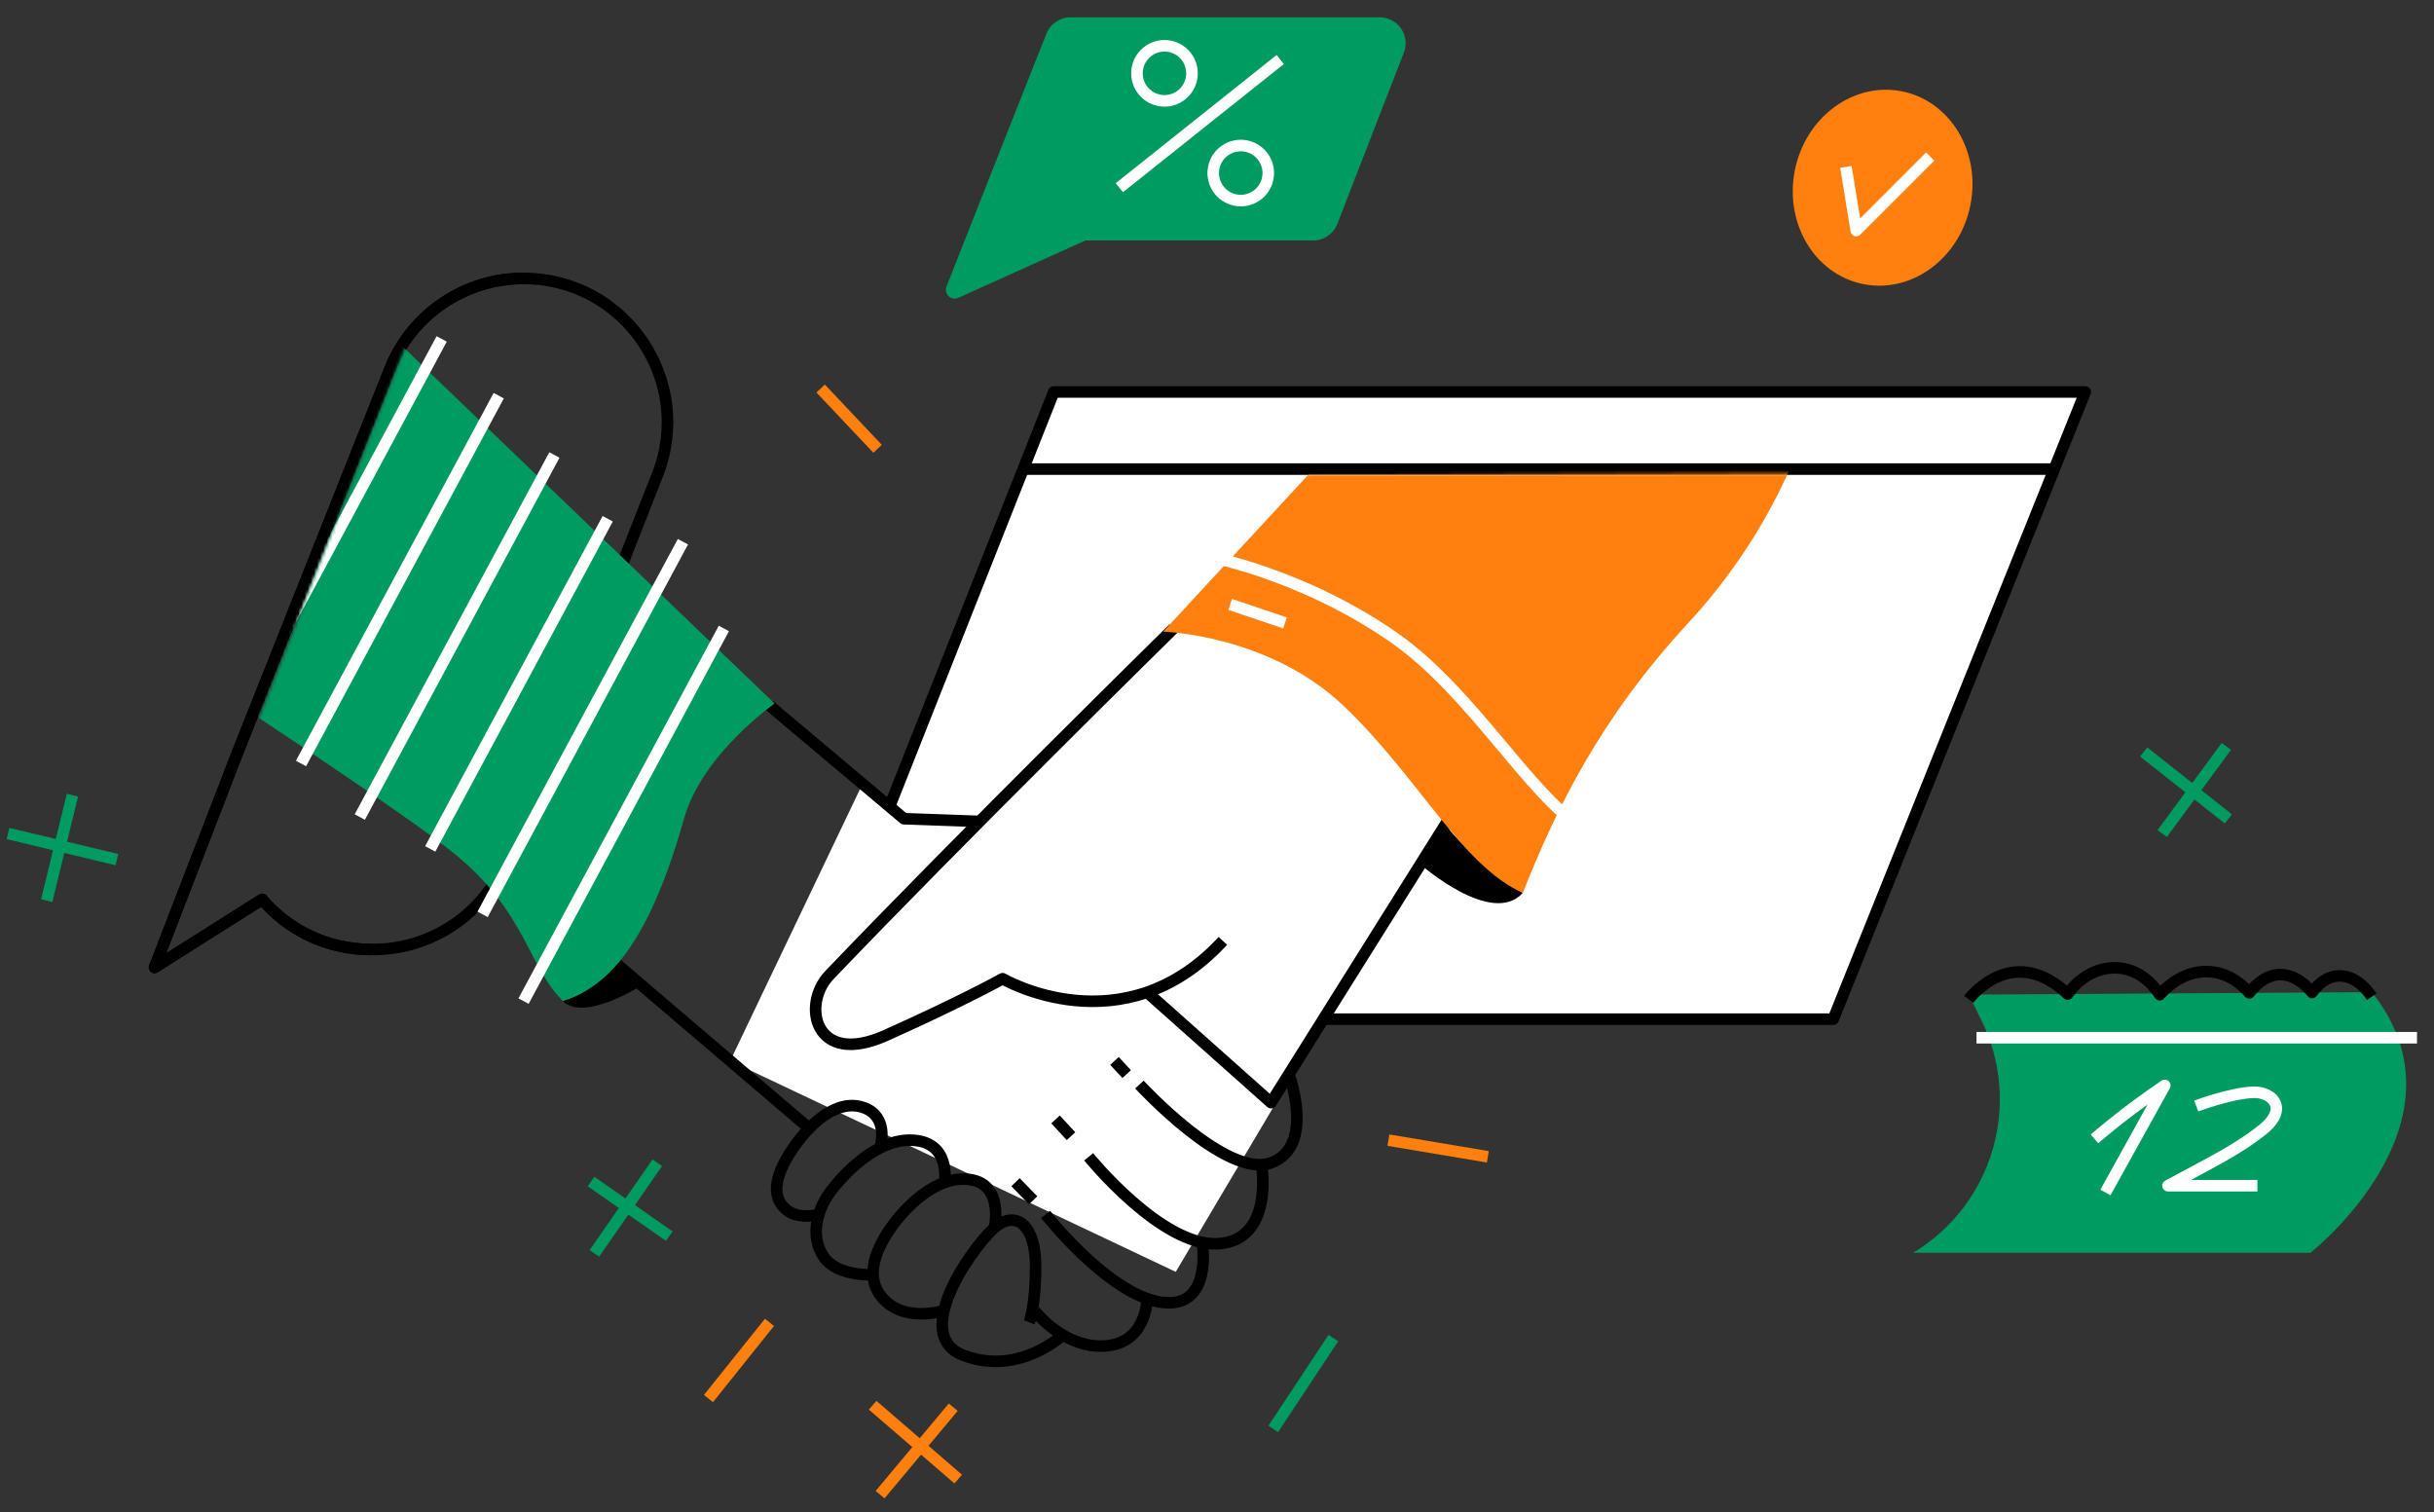<svg xmlns="http://www.w3.org/2000/svg" viewBox="0 0 779 484" width="779" height="484" preserveAspectRatio="xMidYMid meet" style="width: 100%; height: 100%; transform: translate3d(0px, 0px, 0px);"><rect x="0" y="0" width="779" height="484" fill="#333333" stroke="none"/><defs><clipPath id="__lottie_element_432"><rect width="779" height="484" x="0" y="0"></rect></clipPath><mask id="__lottie_element_436" mask-type="alpha"><g style="display: block;" transform="matrix(1,0,0,1,415,269)" opacity="1"><g opacity="1" transform="matrix(1,0,0,1,-3.938,-0.025)"><path fill="rgb(0,76,69)" fill-opacity="1" d=" M-110.5,-116.5 C-110.5,-116.5 -307,213 -307,213 C-307,213 -198,290 -198,290 C-198,290 157,137 157,137 C157,137 291.5,-118 291.5,-118 C291.5,-118 -110.5,-116.5 -110.5,-116.5z"></path></g></g></mask><mask id="__lottie_element_445" mask-type="alpha"><g style="display: block;" transform="matrix(1,0,0,1,417.5,264.5)" opacity="1"><g opacity="1" transform="matrix(1,0,0,1,0,0)"><path fill="rgb(0,76,69)" fill-opacity="1" d=" M-246.5,-173.5 C-274,-175.5 -288,-153 -288,-153 C-288,-153 -348,-0.5 -348,-0.5 C-348,-0.5 -172,167 -172,167 C-172,167 -14,-13.5 -14,-13.5 C-14,-13.5 -219,-171.5 -246.5,-173.5z"></path></g></g></mask><mask id="__lottie_element_452" mask-type="alpha"><g style="display: block;" transform="matrix(1,0,0,1,417.5,264.5)" opacity="1"><g opacity="1" transform="matrix(1,0,0,1,0,0)"><path fill="rgb(0,76,69)" fill-opacity="1" d=" M-246.5,-173.5 C-274,-175.5 -288,-153 -288,-153 C-288,-153 -348,-0.5 -348,-0.5 C-348,-0.5 -172,167 -172,167 C-172,167 -14,-13.5 -14,-13.5 C-14,-13.5 -219,-171.5 -246.5,-173.5z"></path></g></g></mask><mask id="__lottie_element_520" mask-type="alpha"><g style="display: none;" transform="matrix(1,0,0,1,415,269)" opacity="1"><g opacity="1" transform="matrix(1,0,0,1,-3.938,-0.025)"><path fill="rgb(0,76,69)" fill-opacity="1" d=" M-110.5,-116.5 C-110.5,-116.5 -307,213 -307,213 C-307,213 -198,290 -198,290 C-198,290 157,137 157,137 C157,137 291.5,-118 291.5,-118 C291.5,-118 -110.5,-116.5 -110.5,-116.5z"></path></g></g></mask><mask id="__lottie_element_529" mask-type="alpha"><g style="display: none;" transform="matrix(1,0,0,1,417.5,264.5)" opacity="1"><g opacity="1" transform="matrix(1,0,0,1,0,0)"><path fill="rgb(0,76,69)" fill-opacity="1" d=" M-246.5,-173.5 C-274,-175.5 -288,-153 -288,-153 C-288,-153 -348,-0.5 -348,-0.5 C-348,-0.5 -172,167 -172,167 C-172,167 -14,-13.5 -14,-13.5 C-14,-13.5 -219,-171.5 -246.5,-173.5z"></path></g></g></mask><mask id="__lottie_element_536" mask-type="alpha"><g style="display: none;" transform="matrix(1,0,0,1,417.5,264.5)" opacity="1"><g opacity="1" transform="matrix(1,0,0,1,0,0)"><path fill="rgb(0,76,69)" fill-opacity="1" d=" M-246.5,-173.5 C-274,-175.5 -288,-153 -288,-153 C-288,-153 -348,-0.5 -348,-0.5 C-348,-0.5 -172,167 -172,167 C-172,167 -14,-13.5 -14,-13.5 C-14,-13.5 -219,-171.5 -246.5,-173.5z"></path></g></g></mask><mask id="__lottie_element_604" mask-type="alpha"><g transform="matrix(1,0,0,1,415,269)" opacity="1" style="display: none;"><g opacity="1" transform="matrix(1,0,0,1,-3.938,-0.025)"><path fill="rgb(0,76,69)" fill-opacity="1" d=" M-110.5,-116.5 C-110.5,-116.5 -307,213 -307,213 C-307,213 -198,290 -198,290 C-198,290 157,137 157,137 C157,137 291.5,-118 291.5,-118 C291.5,-118 -110.5,-116.5 -110.5,-116.5z"></path></g></g></mask><mask id="__lottie_element_613" mask-type="alpha"><g transform="matrix(1,0,0,1,417.5,264.5)" opacity="1" style="display: none;"><g opacity="1" transform="matrix(1,0,0,1,0,0)"><path fill="rgb(0,76,69)" fill-opacity="1" d=" M-246.5,-173.5 C-274,-175.5 -288,-153 -288,-153 C-288,-153 -348,-0.5 -348,-0.5 C-348,-0.5 -172,167 -172,167 C-172,167 -14,-13.5 -14,-13.5 C-14,-13.5 -219,-171.5 -246.5,-173.5z"></path></g></g></mask><mask id="__lottie_element_620" mask-type="alpha"><g transform="matrix(1,0,0,1,417.5,264.5)" opacity="1" style="display: none;"><g opacity="1" transform="matrix(1,0,0,1,0,0)"><path fill="rgb(0,76,69)" fill-opacity="1" d=" M-246.5,-173.5 C-274,-175.5 -288,-153 -288,-153 C-288,-153 -348,-0.5 -348,-0.5 C-348,-0.5 -172,167 -172,167 C-172,167 -14,-13.5 -14,-13.5 C-14,-13.5 -219,-171.5 -246.5,-173.5z"></path></g></g></mask></defs><g clip-path="url(#__lottie_element_432)"><g transform="matrix(0.999,0.033,-0.033,0.999,-104.564,-279.842)" opacity="1" style="display: none;"><g opacity="1" transform="matrix(1.48,0,0,1.48,141.133,547.193)"><g opacity="1" transform="matrix(1,0,0,1,0,0)"><path stroke-linecap="butt" stroke-linejoin="round" fill-opacity="0" stroke="rgb(0,155,97)" stroke-opacity="1" stroke-width="2.5" d=" M-2.977,-11.741 C-2.977,-11.741 2.977,11.741 2.977,11.741"></path></g></g><g opacity="1" transform="matrix(1.48,0,0,1.48,141.947,547.812)"><g opacity="1" transform="matrix(1,0,0,1,0,0)"><path stroke-linecap="butt" stroke-linejoin="round" fill-opacity="0" stroke="rgb(0,155,97)" stroke-opacity="1" stroke-width="2.5" d=" M-11.395,2.838 C-11.395,2.838 11.395,-2.838 11.395,-2.838"></path></g></g></g><g transform="matrix(1.479,-0.048,0.048,1.479,-2384.87,1793.203)" opacity="1" style="display: none;"><g opacity="1" transform="matrix(1,0,0,1,1777.241,-892.506)"><path stroke-linecap="butt" stroke-linejoin="round" fill-opacity="0" stroke="rgb(0,155,97)" stroke-opacity="1" stroke-width="2.5" d=" M-5.514,-10.579 C-5.514,-10.579 5.514,10.579 5.514,10.579"></path></g><g opacity="1" transform="matrix(1,0,0,1,1776.663,-891.759)"><path stroke-linecap="butt" stroke-linejoin="round" fill-opacity="0" stroke="rgb(0,155,97)" stroke-opacity="1" stroke-width="2.5" d=" M-9.163,4.742 C-9.163,4.742 9.163,-4.742 9.163,-4.742"></path></g></g><g transform="matrix(1.48,0,0,1.48,236.502,435.418)" opacity="1" style="display: none;"><g opacity="1" transform="matrix(1,0,0,1,0,0)"><path stroke-linecap="butt" stroke-linejoin="round" fill-opacity="0" stroke="rgb(255,128,14)" stroke-opacity="1" stroke-width="2.5" d=" M6.597,-8.239 C6.597,-8.239 -6.597,8.239 -6.597,8.239"></path></g></g><g transform="matrix(0.999,0.033,-0.033,0.999,-98.161,-288.742)" opacity="1" style="display: none;"><g opacity="1" transform="matrix(1.48,0,0,1.48,417.464,741.835)"><g opacity="1" transform="matrix(1,0,0,1,0,0)"><path stroke-linecap="butt" stroke-linejoin="round" fill-opacity="0" stroke="rgb(255,128,14)" stroke-opacity="1" stroke-width="2.5" d=" M2.766,-11.907 C2.766,-11.907 -2.766,11.907 -2.766,11.907"></path></g></g><g opacity="1" transform="matrix(1.48,0,0,1.48,419.766,740.183)"><g opacity="1" transform="matrix(1,0,0,1,0,0)"><path stroke-linecap="butt" stroke-linejoin="round" fill-opacity="0" stroke="rgb(255,128,14)" stroke-opacity="1" stroke-width="2.5" d=" M-12.051,-2.605 C-12.051,-2.605 12.051,2.605 12.051,2.605"></path></g></g></g><g transform="matrix(1.48,0,0,1.48,460.275,367.571)" opacity="1" style="display: none;"><g opacity="1" transform="matrix(1,0,0,1,0,0)"><path stroke-linecap="butt" stroke-linejoin="round" fill-opacity="0" stroke="rgb(255,128,14)" stroke-opacity="1" stroke-width="2.5" d=" M-10.747,-1.802 C-10.747,-1.802 10.747,1.802 10.747,1.802"></path></g></g><g transform="matrix(1.479,-0.048,0.048,1.479,417.118,442.793)" opacity="1" style="display: none;"><g opacity="1" transform="matrix(1,0,0,1,0,0)"><path stroke-linecap="butt" stroke-linejoin="round" fill-opacity="0" stroke="rgb(0,155,97)" stroke-opacity="1" stroke-width="2.5" d=" M-5.674,-10.326 C-5.674,-10.326 5.674,10.326 5.674,10.326"></path></g></g><g transform="matrix(1.479,-0.048,0.048,1.479,-2380.208,1809.501)" opacity="1" style="display: none;"><g opacity="1" transform="matrix(1,0,0,1,2115.499,-983.473)"><path stroke-linecap="butt" stroke-linejoin="round" fill-opacity="0" stroke="rgb(0,155,97)" stroke-opacity="1" stroke-width="2.5" d=" M-5.116,-10.521 C-5.116,-10.521 5.116,10.521 5.116,10.521"></path></g><g opacity="1" transform="matrix(1,0,0,1,2117.203,-984.599)"><path stroke-linecap="butt" stroke-linejoin="round" fill-opacity="0" stroke="rgb(0,155,97)" stroke-opacity="1" stroke-width="2.5" d=" M-10.669,4.744 C-10.669,4.744 10.669,-4.744 10.669,-4.744"></path></g></g><g transform="matrix(1.479,-0.048,0.048,1.479,271.758,133.99)" opacity="1" style="display: none;"><g opacity="1" transform="matrix(1,0,0,1,0,0)"><path stroke-linecap="butt" stroke-linejoin="round" fill-opacity="0" stroke="rgb(255,128,14)" stroke-opacity="1" stroke-width="2.5" d=" M-8.635,2.419 C-8.635,2.419 8.635,-2.419 8.635,-2.419"></path></g></g><g transform="matrix(1.48,0,0,1.48,559.886,253.562)" opacity="1" style="display: none;"><g opacity="1" transform="matrix(1,0,0,1,0,0)"><path stroke-linecap="butt" stroke-linejoin="round" fill-opacity="0" stroke="rgb(255,128,14)" stroke-opacity="1" stroke-width="2.5" d=" M-5.953,-6.56 C-5.953,-6.56 5.953,6.56 5.953,6.56"></path></g></g><g transform="matrix(1.48,0,0,1.48,462.557,225.819)" opacity="1" style="display: none;"><g opacity="1" transform="matrix(1,0,0,1,0,0)"><path fill="rgb(255,255,255)" fill-opacity="1" d=" M-138.393,67.815 C-138.393,67.815 -84.658,-67.815 -84.658,-67.815 C-84.658,-67.815 138.393,-67.815 138.393,-67.815 C138.393,-67.815 83.901,67.815 83.901,67.815 C83.901,67.815 -138.393,67.815 -138.393,67.815z"></path><path stroke-linecap="butt" stroke-linejoin="round" fill-opacity="0" stroke="rgb(0,0,0)" stroke-opacity="1" stroke-width="2.5" d=" M-138.393,67.815 C-138.393,67.815 -84.658,-67.815 -84.658,-67.815 C-84.658,-67.815 138.393,-67.815 138.393,-67.815 C138.393,-67.815 83.901,67.815 83.901,67.815 C83.901,67.815 -138.393,67.815 -138.393,67.815z"></path></g></g><g transform="matrix(1.48,0,0,1.48,131.546,199.369)" opacity="1" style="display: none;"><g opacity="1" transform="matrix(1,0,0,1,0,0)"><path stroke-linecap="butt" stroke-linejoin="round" fill-opacity="0" stroke="rgb(0,0,0)" stroke-opacity="1" stroke-width="2.5" d=" M24.334,-74.501 C24.334,-74.501 24.334,-74.501 24.334,-74.501 C11.57,-74.501 0.102,-66.702 -4.59,-54.832 C-4.59,-54.832 -37.531,28.079 -37.531,28.079 C-37.531,28.079 -55.466,74.501 -55.466,74.501 C-55.466,74.501 -32.191,59.787 -32.191,59.787 C-26.588,66.327 -18.267,70.615 -8.606,70.615 C-8.606,70.615 -8.232,70.615 -8.232,70.615 C4.576,70.615 16.074,62.764 20.736,50.835 C20.736,50.835 53.302,-32.076 53.302,-32.076 C61.274,-52.472 46.233,-74.501 24.334,-74.501z"></path></g></g><g transform="matrix(1.48,0,0,1.48,376.298,50.559)" opacity="1" style="display: none;"><g opacity="1" transform="matrix(1,0,0,1,0,0)"><path fill="rgb(0,155,97)" fill-opacity="1" d=" M44.101,-30.414 C44.101,-30.414 -22.761,-30.414 -22.761,-30.414 C-25.061,-30.414 -27.127,-29.01 -27.974,-26.871 C-27.974,-26.871 -41.058,6.18 -41.058,6.18 C-41.074,6.221 -41.083,6.263 -41.099,6.304 C-41.099,6.304 -49.576,27.81 -49.576,27.81 C-50.202,29.398 -48.581,30.943 -47.025,30.241 C-47.025,30.241 -19.544,17.849 -19.544,17.849 C-19.544,17.849 29.707,17.849 29.707,17.849 C32.02,17.849 34.095,16.428 34.933,14.272 C34.933,14.272 49.328,-22.777 49.328,-22.777 C50.756,-26.452 48.044,-30.414 44.101,-30.414z"></path></g></g><g transform="matrix(1.48,0,0,1.48,334.923,328.966)" opacity="1" style="display: none;"><g opacity="1" transform="matrix(1,0,0,1,0,0)"><path fill="rgb(255,255,255)" fill-opacity="1" d=" M-39.789,-52.789 C-39.789,-52.789 -30.833,-45.254 -30.833,-45.254 C-30.833,-45.254 -0.192,-44.667 -0.192,-44.667 C-0.192,-44.667 68.392,-15.462 68.392,-15.462 C68.392,-15.462 27.956,52.764 27.956,52.764 C27.956,52.764 -68.392,7.145 -68.392,7.145 C-68.392,7.145 -39.789,-52.789 -39.789,-52.789z"></path></g></g><g transform="matrix(1.48,0,0,1.48,383.988,39.562)" opacity="1" style="display: none;"><g opacity="1" transform="matrix(1,0,0,1,0,0)"><path stroke-linecap="butt" stroke-linejoin="round" fill-opacity="0" stroke="rgb(255,255,255)" stroke-opacity="1" stroke-width="2.5" d=" M-17.395,13.86 C-17.395,13.86 17.395,-13.86 17.395,-13.86"></path></g></g><g transform="matrix(1.48,0,0,1.48,397.101,55.384)" opacity="1" style="display: none;"><g opacity="1" transform="matrix(1,0,0,1,0,0)"><path stroke-linecap="butt" stroke-linejoin="round" fill-opacity="0" stroke="rgb(255,255,255)" stroke-opacity="1" stroke-width="2.5" d=" M5.953,0 C5.953,3.288 3.288,5.953 0,5.953 C-3.288,5.953 -5.953,3.288 -5.953,0 C-5.953,-3.288 -3.288,-5.953 0,-5.953 C3.288,-5.953 5.953,-3.288 5.953,0z"></path></g></g><g transform="matrix(1.48,0,0,1.48,372.692,23.466)" opacity="1" style="display: none;"><g opacity="1" transform="matrix(1,0,0,1,0,0)"><path stroke-linecap="butt" stroke-linejoin="round" fill-opacity="0" stroke="rgb(255,255,255)" stroke-opacity="1" stroke-width="2.5" d=" M5.953,0 C5.953,3.288 3.288,5.953 0,5.953 C-3.288,5.953 -5.953,3.288 -5.953,0 C-5.953,-3.288 -3.288,-5.953 0,-5.953 C3.288,-5.953 5.953,-3.288 5.953,0z"></path></g></g><g transform="matrix(1.48,0,0,1.48,492.48,150.12)" opacity="1" style="display: none;"><g opacity="1" transform="matrix(1,0,0,1,0,0)"><path stroke-linecap="butt" stroke-linejoin="round" fill-opacity="0" stroke="rgb(0,0,0)" stroke-opacity="1" stroke-width="2.5" d=" M-111.479,0 C-111.479,0 111.479,0 111.479,0"></path></g></g><g transform="matrix(1.48,0,0,1.48,108.509,199.369)" opacity="1" style="display: none;"><g opacity="1" transform="matrix(1,0,0,1,0,0)"><path stroke-linecap="butt" stroke-linejoin="round" fill-opacity="0" stroke="rgb(0,0,0)" stroke-opacity="1" stroke-width="2.5" d=" M39.9,-74.501 C39.9,-74.501 39.9,-74.501 39.9,-74.501 C27.136,-74.501 15.668,-66.702 10.976,-54.832 C10.976,-54.832 -21.965,28.079 -21.965,28.079 C-21.965,28.079 -39.9,74.501 -39.9,74.501 C-39.9,74.501 -16.625,59.787 -16.625,59.787 C-11.022,66.327 -2.701,70.615 6.96,70.615 C6.96,70.615 7.334,70.615 7.334,70.615"></path></g></g><g transform="matrix(1,0,0,1,-122.5,-275.5)" opacity="1" style="display: none;"><g opacity="1" transform="matrix(1.48,0,0,1.48,813.716,634.728)"><g opacity="1" transform="matrix(1,0,0,1,0,0)"><path fill="rgb(0,155,97)" fill-opacity="1" d=" M32.616,28.183 C32.616,28.183 68.365,0 45.854,-28.183 C45.854,-28.183 -41.294,-27.63 -41.294,-27.63 C-41.294,-27.63 -38.593,-22.167 -38.593,-22.167 C-29.665,-4.113 -36.054,17.769 -53.294,28.183 C-53.294,28.183 -53.294,28.183 -53.294,28.183 C-53.294,28.183 32.616,28.183 32.616,28.183z"></path></g></g><g opacity="1" transform="matrix(1.48,0,0,1.48,817.09,590.282)"><g opacity="1" transform="matrix(1,0,0,1,0,0)"><path stroke-linecap="butt" stroke-linejoin="round" fill-opacity="0" stroke="rgb(0,0,0)" stroke-opacity="1" stroke-width="2.5" d=" M-43.574,3.401 C-43.574,3.401 -34.273,-9.105 -22.179,2.265 C-17.396,-4.528 -7.853,-6.064 -2.28,2.401 C4.054,-4.527 12.054,-3.857 17.077,2.016 C22.286,-4.528 27.681,-1.797 30.658,1.93 C34.379,-3.273 39.874,-2.693 43.574,2.848"></path></g></g><g opacity="1" transform="matrix(1.48,0,0,1.48,825.567,607.616)"><g opacity="1" transform="matrix(1,0,0,1,0,0)"><path stroke-linecap="butt" stroke-linejoin="round" fill-opacity="0" stroke="rgb(255,255,255)" stroke-opacity="1" stroke-width="2.5" d=" M-47.628,0 C-47.628,0 47.628,0 47.628,0"></path></g></g><g opacity="1" transform="matrix(1.48,0,0,1.48,804.082,640.026)"><g opacity="1" transform="matrix(1,0,0,1,0,0)"><path stroke-linecap="butt" stroke-linejoin="round" fill-opacity="0" stroke="rgb(255,255,255)" stroke-opacity="1" stroke-width="2.5" d=" M-7.604,-0.022 C-2.755,-4.153 2.324,-8.012 7.604,-11.576 C3.005,-3.282 -0.634,3.282 -5.233,11.576"></path></g></g><g opacity="1" transform="matrix(1.48,0,0,1.48,833.711,640.026)"><g opacity="1" transform="matrix(1,0,0,1,0,0)"><path stroke-linecap="butt" stroke-linejoin="round" fill-opacity="0" stroke="rgb(255,255,255)" stroke-opacity="1" stroke-width="2.5" d=" M-5.613,-7.12 C-5.613,-7.12 1.693,-9.895 6.717,-10.1 C8.635,-10.178 10.858,-9.358 11.526,-7.558 C12.28,-5.526 10.541,-3.469 8.856,-2.105 C4.557,1.375 -0.35,4.011 -5.224,6.626 C-7.385,7.785 -11.707,10.105 -11.707,10.105 C-11.707,10.105 7.616,10.105 7.616,10.105"></path></g></g></g><g transform="matrix(1,0,-0,1,-122.525,-275.549)" opacity="1" style="display: none;"><g opacity="1" transform="matrix(1.48,0,0,1.48,402.379,519.857)"><g opacity="1" transform="matrix(1,0,0,1,0,0)"><path stroke-linecap="butt" stroke-linejoin="round" fill-opacity="0" stroke="rgb(0,0,0)" stroke-opacity="1" stroke-width="2.5" d=" M-22.72,-12.531 C-22.72,-12.531 6.376,11.945 6.376,11.945 C6.376,11.945 22.712,12.532 22.712,12.532"></path></g></g><g opacity="1" transform="matrix(1.48,0,0,1.48,349.238,609.096)"><g opacity="1" transform="matrix(1,0,0,1,0,0)"><path stroke-linecap="butt" stroke-linejoin="round" fill-opacity="0" stroke="rgb(0,0,0)" stroke-opacity="1" stroke-width="2.5" d=" M-21.781,-18.596 C-21.781,-18.596 21.794,18.599 21.794,18.599"></path></g></g><g opacity="1" transform="matrix(1.48,0,0,1.48,512.369,633.77)"><g opacity="1" transform="matrix(1,0,0,1,0,0)"><path stroke-linecap="butt" stroke-linejoin="round" fill-opacity="0" stroke="rgb(0,0,0)" stroke-opacity="1" stroke-width="2.5" d=" M15.321,-9.803 C15.321,-9.803 21.13,5.856 11.456,9.393 C1.784,12.929 -17.013,-7.539 -17.013,-7.539"></path></g></g><g opacity="1" transform="matrix(1.48,0,0,1.48,498.798,659.659)"><g opacity="1" transform="matrix(1,0,0,1,0,0)"><path stroke-linecap="butt" stroke-linejoin="round" fill-opacity="0" stroke="rgb(0,0,0)" stroke-opacity="1" stroke-width="2.5" d=" M18.58,-7.702 C18.58,-7.702 21.384,8.644 9.192,9.388 C-3,10.132 -18.819,-9.404 -18.819,-9.404"></path></g></g><g opacity="1" transform="matrix(1.48,0,0,1.48,482.378,678.329)"><g opacity="1" transform="matrix(1,0,0,1,0,0)"><path stroke-linecap="butt" stroke-linejoin="round" fill-opacity="0" stroke="rgb(0,0,0)" stroke-opacity="1" stroke-width="2.5" d=" M16.856,-3.505 C16.856,-3.505 19.256,11.098 7.908,9.424 C-3.44,7.75 -17.026,-9.554 -17.026,-9.554"></path></g></g><g opacity="1" transform="matrix(1.48,0,0,1.48,471.666,698.725)"><g opacity="1" transform="matrix(1,0,0,1,0,0)"><path stroke-linecap="butt" stroke-linejoin="round" fill-opacity="0" stroke="rgb(0,0,0)" stroke-opacity="1" stroke-width="2.5" d=" M12.153,-5.127 C12.153,-5.127 12.148,5.294 1.934,5.133 C-6.42,5.001 -12.108,-2.451 -12.108,-2.451"></path></g></g><g opacity="1" transform="matrix(1.48,0,0,1.48,450.336,656.76)"><g opacity="1" transform="matrix(1,0,0,1,0,0)"><path stroke-linecap="butt" stroke-linejoin="round" fill-opacity="0" stroke="rgb(0,0,0)" stroke-opacity="1" stroke-width="2.5" d=" M-1.887,-1.958 C-1.887,-1.958 1.926,1.96 1.926,1.96"></path></g></g><g opacity="1" transform="matrix(1.48,0,0,1.48,462.796,636.45)"><g opacity="1" transform="matrix(1,0,0,1,0,0)"><path stroke-linecap="butt" stroke-linejoin="round" fill-opacity="0" stroke="rgb(0,0,0)" stroke-opacity="1" stroke-width="2.5" d=" M-1.655,-1.809 C-1.655,-1.809 1.693,1.813 1.693,1.813"></path></g></g><g opacity="1" transform="matrix(1.48,0,0,1.48,481.133,617.154)"><g opacity="1" transform="matrix(1,0,0,1,0,0)"><path stroke-linecap="butt" stroke-linejoin="round" fill-opacity="0" stroke="rgb(0,0,0)" stroke-opacity="1" stroke-width="2.5" d=" M-1.302,-1.426 C-1.302,-1.426 1.338,1.43 1.338,1.43"></path></g></g></g><g mask="url(#__lottie_element_620)" style="display: none;"><g transform="matrix(1,-0,0,1,-122.659,-275.466)" opacity="1"><g opacity="1" transform="matrix(1.48,0,0,1.48,286.919,491.025)"><g opacity="1" transform="matrix(1,0,0,1,0,0)"><path fill="rgb(0,155,97)" fill-opacity="1" d=" M-24.211,-70.862 C-24.211,-70.862 56.405,6.502 56.405,6.502 C56.405,6.502 40.79,17.467 36.883,31.234 C32.976,45.001 25.535,66.955 10.651,70.862 C3.023,63.327 2.651,51.513 -12.977,38.862 C-22.589,31.081 -56.405,8.765 -56.405,8.765 C-56.405,8.765 -24.211,-70.862 -24.211,-70.862z"></path></g></g><g opacity="1" transform="matrix(1.48,0,0,1.48,315.27,590.965)"><g opacity="1" transform="matrix(1,0,0,1,0,0)"><path fill="rgb(0,0,0)" fill-opacity="1" d=" M8.506,-0.077 C8.506,-0.077 -3.885,7.933 -8.506,3.335 C-1.436,1.288 3.338,-4.758 3.338,-4.758"></path></g></g></g></g><g mask="url(#__lottie_element_613)" style="display: none;"><g transform="matrix(1.48,-0,0,1.48,-1629.657,2507.688)" opacity="1"><g opacity="1" transform="matrix(1,0,0,1,0,0)"><g opacity="1" transform="matrix(1,0,0,1,0,0)"><g opacity="1" transform="matrix(1,0,0,1,0,0)"><path stroke-linecap="butt" stroke-linejoin="round" fill-opacity="0" stroke="rgb(255,255,255)" stroke-opacity="1" stroke-width="2.5" d=" M1258.012,-1558.203 C1258.012,-1558.203 1214.694,-1477.622 1214.694,-1477.622"></path></g><g opacity="1" transform="matrix(1,0,0,1,0,0)"><path stroke-linecap="butt" stroke-linejoin="round" fill-opacity="0" stroke="rgb(255,255,255)" stroke-opacity="1" stroke-width="2.5" d=" M1249.159,-1576.961 C1249.159,-1576.961 1205.841,-1496.38 1205.841,-1496.38"></path></g><g opacity="1" transform="matrix(1,0,0,1,0,0)"><path stroke-linecap="butt" stroke-linejoin="round" fill-opacity="0" stroke="rgb(255,255,255)" stroke-opacity="1" stroke-width="2.5" d=" M1232.895,-1581.933 C1232.895,-1581.933 1194.513,-1510.532 1194.513,-1510.532"></path></g><g opacity="1" transform="matrix(1,0,0,1,0,0)"><path stroke-linecap="butt" stroke-linejoin="round" fill-opacity="0" stroke="rgb(255,255,255)" stroke-opacity="1" stroke-width="2.5" d=" M1221.37,-1595.719 C1221.37,-1595.719 1179.283,-1517.427 1179.283,-1517.427"></path></g><g opacity="1" transform="matrix(1,0,0,1,0,0)"><path stroke-linecap="butt" stroke-linejoin="round" fill-opacity="0" stroke="rgb(255,255,255)" stroke-opacity="1" stroke-width="2.5" d=" M1209.328,-1608.544 C1209.328,-1608.544 1166.569,-1529.002 1166.569,-1529.002"></path></g><g opacity="1" transform="matrix(1,0,0,1,0,0)"><path stroke-linecap="butt" stroke-linejoin="round" fill-opacity="0" stroke="rgb(255,255,255)" stroke-opacity="1" stroke-width="2.5" d=" M1196.989,-1620.816 C1196.989,-1620.816 1150.298,-1533.961 1150.298,-1533.961"></path></g></g></g></g></g><g transform="matrix(1,0,-0,1,-122.427,-275.605)" opacity="1" style="display: none;"><g opacity="1" transform="matrix(1.48,0,0,1.48,448.704,543.182)"><g opacity="1" transform="matrix(1,0,0,1,0,0)"><path stroke-linecap="butt" stroke-linejoin="round" fill-opacity="0" stroke="rgb(0,0,0)" stroke-opacity="1" stroke-width="2.5" d=" M33.36,-44.965 C33.36,-44.965 -12.788,0.383 -41.075,29.997 C-47.14,36.347 -44.308,49.93 -28.91,43.05 C-12.265,35.614 -3.605,30.779 -3.605,30.779 C-3.605,30.779 22.447,46.033 44.023,22.592"></path></g></g><g opacity="1" transform="matrix(1.48,0,0,1.48,537.551,583.581)"><g opacity="1" transform="matrix(1,0,0,1,0,0)"><path stroke-linecap="butt" stroke-linejoin="round" fill-opacity="0" stroke="rgb(0,0,0)" stroke-opacity="1" stroke-width="2.5" d=" M-32.4,6.409 C-32.4,6.409 -5.585,30.273 -5.585,30.273 C-5.585,30.273 32.387,-30.278 32.387,-30.278"></path></g></g><g opacity="1" transform="matrix(1.48,0,0,1.48,443.48,688.598)"><g opacity="1" transform="matrix(1,0,0,1,0,0)"><path stroke-linecap="butt" stroke-linejoin="round" fill-opacity="0" stroke="rgb(0,0,0)" stroke-opacity="1" stroke-width="2.5" d=" M13.121,9.425 C13.121,9.425 3.615,18.585 -8.527,13.982 C-20.669,9.379 -5.329,-11.15 -1.275,-14.064 C3.19,-17.274 7.073,-13.881 7.075,-5.276 C7.076,3.329 5.704,6.852 5.704,6.852"></path></g></g><g opacity="1" transform="matrix(1.48,0,0,1.48,421.558,674.425)"><g opacity="1" transform="matrix(1,0,0,1,0,0)"><path stroke-linecap="butt" stroke-linejoin="round" fill-opacity="0" stroke="rgb(0,0,0)" stroke-opacity="1" stroke-width="2.5" d=" M12.996,-4.05 C12.996,-4.05 15.07,-13.488 7.605,-14.464 C0.139,-15.44 -6.628,-8.043 -9.488,-3.926 C-12.347,0.19 -15.019,5.945 -11.789,10.446 C-7.182,16.864 2.067,13.887 2.067,13.887"></path></g></g><g opacity="1" transform="matrix(1.48,0,0,1.48,404.326,661.947)"><g opacity="1" transform="matrix(1,0,0,1,0,0)"><path stroke-linecap="butt" stroke-linejoin="round" fill-opacity="0" stroke="rgb(0,0,0)" stroke-opacity="1" stroke-width="2.5" d=" M13.821,-5.373 C13.821,-5.373 15.41,-14.543 6.269,-14.542 C-1.127,-14.54 -8.104,-7.144 -10.963,-3.237 C-13.823,0.671 -15.277,6.396 -12.276,10.721 C-9.275,15.046 -1.611,14.555 -1.611,14.555"></path></g></g><g opacity="1" transform="matrix(1.48,0,0,1.48,387.902,647.014)"><g opacity="1" transform="matrix(1,0,0,1,0,0)"><path stroke-linecap="butt" stroke-linejoin="round" fill-opacity="0" stroke="rgb(0,0,0)" stroke-opacity="1" stroke-width="2.5" d=" M11.091,-3.334 C11.091,-3.334 12.84,-9.431 7.596,-11.427 C1.735,-13.658 -4.613,-7.937 -8.659,-1.448 C-12.705,5.041 -11.727,8.739 -9.075,10.762 C-6.424,12.784 -2.262,11.62 -2.262,11.62"></path></g></g></g><g mask="url(#__lottie_element_604)" style="display: none;"><g transform="matrix(1,0,-0,1,-122.345,-275.699)" opacity="1"><g opacity="1" transform="matrix(1.48,0,0,1.48,593.485,552.011)"><g opacity="1" transform="matrix(1,0,0,1,0,0)"><path fill="rgb(0,0,0)" fill-opacity="1" d=" M-11.07,0.089 C-11.07,0.089 4.351,13.702 11.07,6.26 C3.227,1.023 -2.347,-4.268 -5.695,-8.485 C-7.746,-5.438 -11.07,0.089 -11.07,0.089z"></path></g></g><g opacity="1" transform="matrix(1,0,0,1,0,0)"><g opacity="1" transform="matrix(1.48,0,0,1.48,591.145,493.448)"><g opacity="1" transform="matrix(1,0,0,1,0,0)"><path fill="rgb(255,128,14)" fill-opacity="1" d=" M-65.118,-10.664 C-65.118,-10.664 -42.35,-10.03 -26.164,5.318 C-9.978,20.666 -0.625,39.923 12.652,45.83 C19.789,27.815 29.277,8.181 48.44,-12.553 C67.603,-33.287 73.444,-53.938 73.444,-53.938 C73.444,-53.938 -0.098,-80.965 -0.098,-80.965 C-0.098,-80.965 -65.118,-10.664 -65.118,-10.664z"></path></g></g></g><g opacity="1" transform="matrix(1,0,0,1,0,0)"><g opacity="1" transform="matrix(1.48,0,0,1.48,568.456,496.927)"><g opacity="1" transform="matrix(1,0,0,1,0,0)"><path stroke-linecap="butt" stroke-linejoin="round" fill-opacity="0" stroke="rgb(255,255,255)" stroke-opacity="1" stroke-width="2.5" d=" M-41.116,-29.498 C-41.116,-29.498 -20.328,-25.922 0,-11.824 C17.048,0 29.581,22.634 41.116,29.498"></path></g></g></g><g opacity="1" transform="matrix(1,0,0,1,0,0)"><g opacity="1" transform="matrix(1.48,0,0,1.48,524.989,471.904)"><g opacity="1" transform="matrix(1,0,0,1,0,0)"><path stroke-linecap="butt" stroke-linejoin="round" fill-opacity="0" stroke="rgb(255,255,255)" stroke-opacity="1" stroke-width="2.5" d=" M-5.93,-2.004 C-5.93,-2.004 5.93,2.004 5.93,2.004"></path></g></g></g></g></g><g transform="matrix(1.48,0,0,1.48,-2429.386,1708.081)" opacity="1" style="display: none;"><g opacity="1" transform="matrix(1,0,0,1,2048.594,-1113.517)"><path fill="rgb(255,128,14)" fill-opacity="1" d=" M18.952,3.898 C16.587,15.397 6.184,22.973 -4.283,20.82 C-14.75,18.667 -21.317,7.601 -18.952,-3.898 C-16.587,-15.397 -6.184,-22.973 4.283,-20.82 C14.75,-18.667 21.317,-7.601 18.952,3.898z"></path></g><g opacity="1" transform="matrix(1,0,0,1,2049.772,-1112.261)"><path stroke-linecap="butt" stroke-linejoin="round" fill-opacity="0" stroke="rgb(255,255,255)" stroke-opacity="1" stroke-width="2.5" d=" M-9.116,-5.767 C-9.116,-5.767 -6.884,8 -6.884,8 C-6.884,8 9.116,-8 9.116,-8"></path></g></g><g style="display: none;" transform="matrix(1,0,0,1,-122.5,-275.5)" opacity="1"><g opacity="1" transform="matrix(1.48,0,0,1.48,141.133,547.193)"><g opacity="1" transform="matrix(1,0,0,1,0,0)"><path stroke-linecap="butt" stroke-linejoin="round" fill-opacity="0" stroke="rgb(0,155,97)" stroke-opacity="1" stroke-width="2.5" d=" M-2.977,-11.741 C-2.977,-11.741 2.977,11.741 2.977,11.741"></path></g></g><g opacity="1" transform="matrix(1.48,0,0,1.48,141.947,547.812)"><g opacity="1" transform="matrix(1,0,0,1,0,0)"><path stroke-linecap="butt" stroke-linejoin="round" fill-opacity="0" stroke="rgb(0,155,97)" stroke-opacity="1" stroke-width="2.5" d=" M-11.395,2.838 C-11.395,2.838 11.395,-2.838 11.395,-2.838"></path></g></g></g><g style="display: none;" transform="matrix(1.48,0,0,1.48,-2429.386,1708.08)" opacity="1"><g opacity="1" transform="matrix(1,0,0,1,1777.241,-892.506)"><path stroke-linecap="butt" stroke-linejoin="round" fill-opacity="0" stroke="rgb(0,155,97)" stroke-opacity="1" stroke-width="2.5" d=" M-5.514,-10.579 C-5.514,-10.579 5.514,10.579 5.514,10.579"></path></g><g opacity="1" transform="matrix(1,0,0,1,1776.663,-891.759)"><path stroke-linecap="butt" stroke-linejoin="round" fill-opacity="0" stroke="rgb(0,155,97)" stroke-opacity="1" stroke-width="2.5" d=" M-9.163,4.742 C-9.163,4.742 9.163,-4.742 9.163,-4.742"></path></g></g><g style="display: none;" transform="matrix(1.48,0,0,1.48,236.502,435.418)" opacity="1"><g opacity="1" transform="matrix(1,0,0,1,0,0)"><path stroke-linecap="butt" stroke-linejoin="round" fill-opacity="0" stroke="rgb(255,128,14)" stroke-opacity="1" stroke-width="2.5" d=" M6.597,-8.239 C6.597,-8.239 -6.597,8.239 -6.597,8.239"></path></g></g><g style="display: none;" transform="matrix(1,0,0,1,-122.5,-275.5)" opacity="1"><g opacity="1" transform="matrix(1.48,0,0,1.48,417.464,741.835)"><g opacity="1" transform="matrix(1,0,0,1,0,0)"><path stroke-linecap="butt" stroke-linejoin="round" fill-opacity="0" stroke="rgb(255,128,14)" stroke-opacity="1" stroke-width="2.5" d=" M2.766,-11.907 C2.766,-11.907 -2.766,11.907 -2.766,11.907"></path></g></g><g opacity="1" transform="matrix(1.48,0,0,1.48,419.766,740.183)"><g opacity="1" transform="matrix(1,0,0,1,0,0)"><path stroke-linecap="butt" stroke-linejoin="round" fill-opacity="0" stroke="rgb(255,128,14)" stroke-opacity="1" stroke-width="2.5" d=" M-12.051,-2.605 C-12.051,-2.605 12.051,2.605 12.051,2.605"></path></g></g></g><g style="display: none;" transform="matrix(1.48,0,0,1.48,460.275,367.571)" opacity="1"><g opacity="1" transform="matrix(1,0,0,1,0,0)"><path stroke-linecap="butt" stroke-linejoin="round" fill-opacity="0" stroke="rgb(255,128,14)" stroke-opacity="1" stroke-width="2.5" d=" M-10.747,-1.802 C-10.747,-1.802 10.747,1.802 10.747,1.802"></path></g></g><g style="display: none;" transform="matrix(1.48,0,0,1.48,417.118,442.793)" opacity="1"><g opacity="1" transform="matrix(1,0,0,1,0,0)"><path stroke-linecap="butt" stroke-linejoin="round" fill-opacity="0" stroke="rgb(0,155,97)" stroke-opacity="1" stroke-width="2.5" d=" M-5.674,-10.326 C-5.674,-10.326 5.674,10.326 5.674,10.326"></path></g></g><g style="display: none;" transform="matrix(1.48,0,0,1.48,-2429.385,1708.081)" opacity="1"><g opacity="1" transform="matrix(1,0,0,1,2115.499,-983.473)"><path stroke-linecap="butt" stroke-linejoin="round" fill-opacity="0" stroke="rgb(0,155,97)" stroke-opacity="1" stroke-width="2.5" d=" M-5.116,-10.521 C-5.116,-10.521 5.116,10.521 5.116,10.521"></path></g><g opacity="1" transform="matrix(1,0,0,1,2117.203,-984.599)"><path stroke-linecap="butt" stroke-linejoin="round" fill-opacity="0" stroke="rgb(0,155,97)" stroke-opacity="1" stroke-width="2.5" d=" M-10.669,4.744 C-10.669,4.744 10.669,-4.744 10.669,-4.744"></path></g></g><g style="display: none;" transform="matrix(1.48,0,0,1.48,271.758,133.99)" opacity="1"><g opacity="1" transform="matrix(1,0,0,1,0,0)"><path stroke-linecap="butt" stroke-linejoin="round" fill-opacity="0" stroke="rgb(255,128,14)" stroke-opacity="1" stroke-width="2.5" d=" M-8.635,2.419 C-8.635,2.419 8.635,-2.419 8.635,-2.419"></path></g></g><g style="display: none;" transform="matrix(1.48,0,0,1.48,559.886,253.562)" opacity="1"><g opacity="1" transform="matrix(1,0,0,1,0,0)"><path stroke-linecap="butt" stroke-linejoin="round" fill-opacity="0" stroke="rgb(255,128,14)" stroke-opacity="1" stroke-width="2.5" d=" M-5.953,-6.56 C-5.953,-6.56 5.953,6.56 5.953,6.56"></path></g></g><g style="display: none;" transform="matrix(1.48,0,0,1.48,462.557,225.819)" opacity="1"><g opacity="1" transform="matrix(1,0,0,1,0,0)"><path fill="rgb(255,255,255)" fill-opacity="1" d=" M-138.393,67.815 C-138.393,67.815 -84.658,-67.815 -84.658,-67.815 C-84.658,-67.815 138.393,-67.815 138.393,-67.815 C138.393,-67.815 83.901,67.815 83.901,67.815 C83.901,67.815 -138.393,67.815 -138.393,67.815z"></path><path stroke-linecap="butt" stroke-linejoin="round" fill-opacity="0" stroke="rgb(0,0,0)" stroke-opacity="1" stroke-width="2.5" d=" M-138.393,67.815 C-138.393,67.815 -84.658,-67.815 -84.658,-67.815 C-84.658,-67.815 138.393,-67.815 138.393,-67.815 C138.393,-67.815 83.901,67.815 83.901,67.815 C83.901,67.815 -138.393,67.815 -138.393,67.815z"></path></g></g><g style="display: none;" transform="matrix(1.48,0,0,1.48,131.546,199.369)" opacity="1"><g opacity="1" transform="matrix(1,0,0,1,0,0)"><path stroke-linecap="butt" stroke-linejoin="round" fill-opacity="0" stroke="rgb(0,0,0)" stroke-opacity="1" stroke-width="2.5" d=" M24.334,-74.501 C24.334,-74.501 24.334,-74.501 24.334,-74.501 C11.57,-74.501 0.102,-66.702 -4.59,-54.832 C-4.59,-54.832 -37.531,28.079 -37.531,28.079 C-37.531,28.079 -55.466,74.501 -55.466,74.501 C-55.466,74.501 -32.191,59.787 -32.191,59.787 C-26.588,66.327 -18.267,70.615 -8.606,70.615 C-8.606,70.615 -8.232,70.615 -8.232,70.615 C4.576,70.615 16.074,62.764 20.736,50.835 C20.736,50.835 53.302,-32.076 53.302,-32.076 C61.274,-52.472 46.233,-74.501 24.334,-74.501z"></path></g></g><g style="display: none;" transform="matrix(1.48,0,0,1.48,376.298,50.559)" opacity="1"><g opacity="1" transform="matrix(1,0,0,1,0,0)"><path fill="rgb(0,155,97)" fill-opacity="1" d=" M44.101,-30.414 C44.101,-30.414 -22.761,-30.414 -22.761,-30.414 C-25.061,-30.414 -27.127,-29.01 -27.974,-26.871 C-27.974,-26.871 -41.058,6.18 -41.058,6.18 C-41.074,6.221 -41.083,6.263 -41.099,6.304 C-41.099,6.304 -49.576,27.81 -49.576,27.81 C-50.202,29.398 -48.581,30.943 -47.025,30.241 C-47.025,30.241 -19.544,17.849 -19.544,17.849 C-19.544,17.849 29.707,17.849 29.707,17.849 C32.02,17.849 34.095,16.428 34.933,14.272 C34.933,14.272 49.328,-22.777 49.328,-22.777 C50.756,-26.452 48.044,-30.414 44.101,-30.414z"></path></g></g><g style="display: none;" transform="matrix(1.48,0,0,1.48,334.923,328.966)" opacity="1"><g opacity="1" transform="matrix(1,0,0,1,0,0)"><path fill="rgb(255,255,255)" fill-opacity="1" d=" M-39.781,-52.764 C-39.781,-52.764 -30.825,-45.229 -30.825,-45.229 C-30.825,-45.229 -0.184,-44.642 -0.184,-44.642 C-0.184,-44.642 68.392,-15.462 68.392,-15.462 C68.392,-15.462 27.956,52.764 27.956,52.764 C27.956,52.764 -68.392,7.145 -68.392,7.145 C-68.392,7.145 -39.781,-52.764 -39.781,-52.764z"></path></g></g><g style="display: none;" transform="matrix(1.48,0,0,1.48,383.988,39.562)" opacity="1"><g opacity="1" transform="matrix(1,0,0,1,0,0)"><path stroke-linecap="butt" stroke-linejoin="round" fill-opacity="0" stroke="rgb(255,255,255)" stroke-opacity="1" stroke-width="2.5" d=" M-17.395,13.86 C-17.395,13.86 17.395,-13.86 17.395,-13.86"></path></g></g><g style="display: none;" transform="matrix(1.48,0,0,1.48,397.101,55.384)" opacity="1"><g opacity="1" transform="matrix(1,0,0,1,0,0)"><path stroke-linecap="butt" stroke-linejoin="round" fill-opacity="0" stroke="rgb(255,255,255)" stroke-opacity="1" stroke-width="2.5" d=" M5.953,0 C5.953,3.288 3.288,5.953 0,5.953 C-3.288,5.953 -5.953,3.288 -5.953,0 C-5.953,-3.288 -3.288,-5.953 0,-5.953 C3.288,-5.953 5.953,-3.288 5.953,0z"></path></g></g><g style="display: none;" transform="matrix(1.48,0,0,1.48,372.692,23.466)" opacity="1"><g opacity="1" transform="matrix(1,0,0,1,0,0)"><path stroke-linecap="butt" stroke-linejoin="round" fill-opacity="0" stroke="rgb(255,255,255)" stroke-opacity="1" stroke-width="2.5" d=" M5.953,0 C5.953,3.288 3.288,5.953 0,5.953 C-3.288,5.953 -5.953,3.288 -5.953,0 C-5.953,-3.288 -3.288,-5.953 0,-5.953 C3.288,-5.953 5.953,-3.288 5.953,0z"></path></g></g><g style="display: none;" transform="matrix(1.48,0,0,1.48,492.48,150.12)" opacity="1"><g opacity="1" transform="matrix(1,0,0,1,0,0)"><path stroke-linecap="butt" stroke-linejoin="round" fill-opacity="0" stroke="rgb(0,0,0)" stroke-opacity="1" stroke-width="2.5" d=" M-111.479,0 C-111.479,0 111.479,0 111.479,0"></path></g></g><g style="display: none;" transform="matrix(1.48,0,0,1.48,108.509,199.369)" opacity="1"><g opacity="1" transform="matrix(1,0,0,1,0,0)"><path stroke-linecap="butt" stroke-linejoin="round" fill-opacity="0" stroke="rgb(0,0,0)" stroke-opacity="1" stroke-width="2.5" d=" M39.9,-74.501 C39.9,-74.501 39.9,-74.501 39.9,-74.501 C27.136,-74.501 15.668,-66.702 10.976,-54.832 C10.976,-54.832 -21.965,28.079 -21.965,28.079 C-21.965,28.079 -39.9,74.501 -39.9,74.501 C-39.9,74.501 -16.625,59.787 -16.625,59.787 C-11.022,66.327 -2.701,70.615 6.96,70.615 C6.96,70.615 7.334,70.615 7.334,70.615"></path></g></g><g style="display: none;" transform="matrix(1,0,0,1,-122.5,-275.5)" opacity="1"><g opacity="1" transform="matrix(1.48,0,0,1.48,813.716,634.728)"><g opacity="1" transform="matrix(1,0,0,1,0,0)"><path fill="rgb(0,155,97)" fill-opacity="1" d=" M32.616,28.183 C32.616,28.183 68.365,0 45.854,-28.183 C45.854,-28.183 -41.294,-27.63 -41.294,-27.63 C-41.294,-27.63 -38.593,-22.167 -38.593,-22.167 C-29.665,-4.113 -36.054,17.769 -53.294,28.183 C-53.294,28.183 -53.294,28.183 -53.294,28.183 C-53.294,28.183 32.616,28.183 32.616,28.183z"></path></g></g><g opacity="1" transform="matrix(1.48,0,0,1.48,817.09,590.282)"><g opacity="1" transform="matrix(1,0,0,1,0,0)"><path stroke-linecap="butt" stroke-linejoin="round" fill-opacity="0" stroke="rgb(0,0,0)" stroke-opacity="1" stroke-width="2.5" d=" M-43.574,3.401 C-43.574,3.401 -34.273,-9.105 -22.179,2.265 C-17.396,-4.528 -7.853,-6.064 -2.28,2.401 C4.054,-4.527 12.054,-3.857 17.077,2.016 C22.286,-4.528 27.681,-1.797 30.658,1.93 C34.379,-3.273 39.874,-2.693 43.574,2.848"></path></g></g><g opacity="1" transform="matrix(1.48,0,0,1.48,825.567,607.616)"><g opacity="1" transform="matrix(1,0,0,1,0,0)"><path stroke-linecap="butt" stroke-linejoin="round" fill-opacity="0" stroke="rgb(255,255,255)" stroke-opacity="1" stroke-width="2.5" d=" M-47.628,0 C-47.628,0 47.628,0 47.628,0"></path></g></g><g opacity="1" transform="matrix(1.48,0,0,1.48,804.082,640.026)"><g opacity="1" transform="matrix(1,0,0,1,0,0)"><path stroke-linecap="butt" stroke-linejoin="round" fill-opacity="0" stroke="rgb(255,255,255)" stroke-opacity="1" stroke-width="2.5" d=" M-7.604,-0.022 C-2.755,-4.153 2.324,-8.012 7.604,-11.576 C3.005,-3.282 -0.634,3.282 -5.233,11.576"></path></g></g><g opacity="1" transform="matrix(1.48,0,0,1.48,833.711,640.026)"><g opacity="1" transform="matrix(1,0,0,1,0,0)"><path stroke-linecap="butt" stroke-linejoin="round" fill-opacity="0" stroke="rgb(255,255,255)" stroke-opacity="1" stroke-width="2.5" d=" M-5.613,-7.12 C-5.613,-7.12 1.693,-9.895 6.717,-10.1 C8.635,-10.178 10.858,-9.358 11.526,-7.558 C12.28,-5.526 10.541,-3.469 8.856,-2.105 C4.557,1.375 -0.35,4.011 -5.224,6.626 C-7.385,7.785 -11.707,10.105 -11.707,10.105 C-11.707,10.105 7.616,10.105 7.616,10.105"></path></g></g></g><g style="display: none;" transform="matrix(1,0,-0,1,-122.512,-275.523)" opacity="1"><g opacity="1" transform="matrix(1.48,0,0,1.48,402.379,519.857)"><g opacity="1" transform="matrix(1,0,0,1,0,0)"><path stroke-linecap="butt" stroke-linejoin="round" fill-opacity="0" stroke="rgb(0,0,0)" stroke-opacity="1" stroke-width="2.5" d=" M-22.712,-12.526 C-22.712,-12.526 6.367,11.939 6.367,11.939 C6.367,11.939 22.712,12.526 22.712,12.526"></path></g></g><g opacity="1" transform="matrix(1.48,0,0,1.48,349.238,609.096)"><g opacity="1" transform="matrix(1,0,0,1,0,0)"><path stroke-linecap="butt" stroke-linejoin="round" fill-opacity="0" stroke="rgb(0,0,0)" stroke-opacity="1" stroke-width="2.5" d=" M-21.783,-18.591 C-21.783,-18.591 21.783,18.591 21.783,18.591"></path></g></g><g opacity="1" transform="matrix(1.48,0,0,1.48,512.369,633.77)"><g opacity="1" transform="matrix(1,0,0,1,0,0)"><path stroke-linecap="butt" stroke-linejoin="round" fill-opacity="0" stroke="rgb(0,0,0)" stroke-opacity="1" stroke-width="2.5" d=" M15.301,-9.799 C15.301,-9.799 21.109,5.854 11.435,9.389 C1.761,12.924 -17.03,-7.541 -17.03,-7.541"></path></g></g><g opacity="1" transform="matrix(1.48,0,0,1.48,498.798,659.659)"><g opacity="1" transform="matrix(1,0,0,1,0,0)"><path stroke-linecap="butt" stroke-linejoin="round" fill-opacity="0" stroke="rgb(0,0,0)" stroke-opacity="1" stroke-width="2.5" d=" M18.559,-7.706 C18.559,-7.706 21.363,8.641 9.17,9.385 C-3.023,10.129 -18.837,-9.406 -18.837,-9.406"></path></g></g><g opacity="1" transform="matrix(1.48,0,0,1.48,482.378,678.329)"><g opacity="1" transform="matrix(1,0,0,1,0,0)"><path stroke-linecap="butt" stroke-linejoin="round" fill-opacity="0" stroke="rgb(0,0,0)" stroke-opacity="1" stroke-width="2.5" d=" M16.833,-3.508 C16.833,-3.508 19.234,11.095 7.885,9.421 C-3.464,7.747 -17.045,-9.555 -17.045,-9.555"></path></g></g><g opacity="1" transform="matrix(1.48,0,0,1.48,471.666,698.725)"><g opacity="1" transform="matrix(1,0,0,1,0,0)"><path stroke-linecap="butt" stroke-linejoin="round" fill-opacity="0" stroke="rgb(0,0,0)" stroke-opacity="1" stroke-width="2.5" d=" M12.129,-5.13 C12.129,-5.13 12.129,5.289 1.914,5.128 C-6.44,4.996 -12.129,-2.457 -12.129,-2.457"></path></g></g><g opacity="1" transform="matrix(1.48,0,0,1.48,450.336,656.76)"><g opacity="1" transform="matrix(1,0,0,1,0,0)"><path stroke-linecap="butt" stroke-linejoin="round" fill-opacity="0" stroke="rgb(0,0,0)" stroke-opacity="1" stroke-width="2.5" d=" M-1.907,-1.959 C-1.907,-1.959 1.907,1.959 1.907,1.959"></path></g></g><g opacity="1" transform="matrix(1.48,0,0,1.48,462.796,636.45)"><g opacity="1" transform="matrix(1,0,0,1,0,0)"><path stroke-linecap="butt" stroke-linejoin="round" fill-opacity="0" stroke="rgb(0,0,0)" stroke-opacity="1" stroke-width="2.5" d=" M-1.674,-1.811 C-1.674,-1.811 1.674,1.811 1.674,1.811"></path></g></g><g opacity="1" transform="matrix(1.48,0,0,1.48,481.133,617.154)"><g opacity="1" transform="matrix(1,0,0,1,0,0)"><path stroke-linecap="butt" stroke-linejoin="round" fill-opacity="0" stroke="rgb(0,0,0)" stroke-opacity="1" stroke-width="2.5" d=" M-1.32,-1.428 C-1.32,-1.428 1.32,1.428 1.32,1.428"></path></g></g></g><g mask="url(#__lottie_element_536)" style="display: none;"><g transform="matrix(1,-0,0,1,-122.574,-275.484)" opacity="1"><g opacity="1" transform="matrix(1.48,0,0,1.48,286.919,491.025)"><g opacity="1" transform="matrix(1,0,0,1,0,0)"><path fill="rgb(0,155,97)" fill-opacity="1" d=" M-24.211,-70.862 C-24.211,-70.862 56.405,6.502 56.405,6.502 C56.405,6.502 40.79,17.467 36.883,31.234 C32.976,45.001 25.535,66.955 10.651,70.862 C3.023,63.327 2.651,51.513 -12.977,38.862 C-22.589,31.081 -56.405,8.765 -56.405,8.765 C-56.405,8.765 -24.211,-70.862 -24.211,-70.862z"></path></g></g><g opacity="1" transform="matrix(1.48,0,0,1.48,315.27,590.965)"><g opacity="1" transform="matrix(1,0,0,1,0,0)"><path fill="rgb(0,0,0)" fill-opacity="1" d=" M8.506,-0.077 C8.506,-0.077 -3.885,7.933 -8.506,3.335 C-1.436,1.288 3.338,-4.758 3.338,-4.758"></path></g></g></g></g><g mask="url(#__lottie_element_529)" style="display: none;"><g transform="matrix(1.48,-0,0,1.48,-1629.94,2507.47)" opacity="1"><g opacity="1" transform="matrix(1,0,0,1,0,0)"><g opacity="1" transform="matrix(1,0,0,1,0,0)"><g opacity="1" transform="matrix(1,0,0,1,0,0)"><path stroke-linecap="butt" stroke-linejoin="round" fill-opacity="0" stroke="rgb(255,255,255)" stroke-opacity="1" stroke-width="2.5" d=" M1258.012,-1558.203 C1258.012,-1558.203 1214.694,-1477.622 1214.694,-1477.622"></path></g><g opacity="1" transform="matrix(1,0,0,1,0,0)"><path stroke-linecap="butt" stroke-linejoin="round" fill-opacity="0" stroke="rgb(255,255,255)" stroke-opacity="1" stroke-width="2.5" d=" M1249.159,-1576.961 C1249.159,-1576.961 1205.841,-1496.38 1205.841,-1496.38"></path></g><g opacity="1" transform="matrix(1,0,0,1,0,0)"><path stroke-linecap="butt" stroke-linejoin="round" fill-opacity="0" stroke="rgb(255,255,255)" stroke-opacity="1" stroke-width="2.5" d=" M1232.895,-1581.933 C1232.895,-1581.933 1194.513,-1510.532 1194.513,-1510.532"></path></g><g opacity="1" transform="matrix(1,0,0,1,0,0)"><path stroke-linecap="butt" stroke-linejoin="round" fill-opacity="0" stroke="rgb(255,255,255)" stroke-opacity="1" stroke-width="2.5" d=" M1221.37,-1595.719 C1221.37,-1595.719 1179.283,-1517.427 1179.283,-1517.427"></path></g><g opacity="1" transform="matrix(1,0,0,1,0,0)"><path stroke-linecap="butt" stroke-linejoin="round" fill-opacity="0" stroke="rgb(255,255,255)" stroke-opacity="1" stroke-width="2.5" d=" M1209.328,-1608.544 C1209.328,-1608.544 1166.569,-1529.002 1166.569,-1529.002"></path></g><g opacity="1" transform="matrix(1,0,0,1,0,0)"><path stroke-linecap="butt" stroke-linejoin="round" fill-opacity="0" stroke="rgb(255,255,255)" stroke-opacity="1" stroke-width="2.5" d=" M1196.989,-1620.816 C1196.989,-1620.816 1150.298,-1533.961 1150.298,-1533.961"></path></g></g></g></g></g><g style="display: none;" transform="matrix(1,0,-0,1,-122.466,-275.549)" opacity="1"><g opacity="1" transform="matrix(1.48,0,0,1.48,448.704,543.182)"><g opacity="1" transform="matrix(1,0,0,1,0,0)"><path stroke-linecap="butt" stroke-linejoin="round" fill-opacity="0" stroke="rgb(0,0,0)" stroke-opacity="1" stroke-width="2.5" d=" M33.359,-44.96 C33.359,-44.96 -12.787,0.39 -41.066,30.013 C-47.13,36.365 -44.294,49.947 -28.897,43.063 C-12.254,35.622 -3.595,30.784 -3.595,30.784 C-3.595,30.784 22.452,46.04 44.033,22.598"></path></g></g><g opacity="1" transform="matrix(1.48,0,0,1.48,537.551,583.581)"><g opacity="1" transform="matrix(1,0,0,1,0,0)"><path stroke-linecap="butt" stroke-linejoin="round" fill-opacity="0" stroke="rgb(0,0,0)" stroke-opacity="1" stroke-width="2.5" d=" M-32.388,6.413 C-32.388,6.413 -5.58,30.277 -5.58,30.277 C-5.58,30.277 32.388,-30.277 32.388,-30.277"></path></g></g><g opacity="1" transform="matrix(1.48,0,0,1.48,443.48,688.598)"><g opacity="1" transform="matrix(1,0,0,1,0,0)"><path stroke-linecap="butt" stroke-linejoin="round" fill-opacity="0" stroke="rgb(0,0,0)" stroke-opacity="1" stroke-width="2.5" d=" M13.117,9.418 C13.117,9.418 3.61,18.576 -8.53,13.971 C-20.67,9.366 -5.328,-11.161 -1.274,-14.075 C3.191,-17.284 7.074,-13.89 7.074,-5.285 C7.074,3.32 5.701,6.843 5.701,6.843"></path></g></g><g opacity="1" transform="matrix(1.48,0,0,1.48,421.558,674.425)"><g opacity="1" transform="matrix(1,0,0,1,0,0)"><path stroke-linecap="butt" stroke-linejoin="round" fill-opacity="0" stroke="rgb(0,0,0)" stroke-opacity="1" stroke-width="2.5" d=" M12.997,-4.061 C12.997,-4.061 15.073,-13.499 7.608,-14.476 C0.143,-15.453 -6.625,-8.057 -9.485,-3.941 C-12.345,0.175 -15.017,5.93 -11.788,10.431 C-7.183,16.85 2.066,13.875 2.066,13.875"></path></g></g><g opacity="1" transform="matrix(1.48,0,0,1.48,404.326,661.947)"><g opacity="1" transform="matrix(1,0,0,1,0,0)"><path stroke-linecap="butt" stroke-linejoin="round" fill-opacity="0" stroke="rgb(0,0,0)" stroke-opacity="1" stroke-width="2.5" d=" M13.825,-5.386 C13.825,-5.386 15.415,-14.556 6.275,-14.556 C-1.121,-14.556 -8.098,-7.161 -10.958,-3.254 C-13.818,0.653 -15.273,6.378 -12.273,10.704 C-9.273,15.03 -1.609,14.54 -1.609,14.54"></path></g></g><g opacity="1" transform="matrix(1.48,0,0,1.48,387.902,647.014)"><g opacity="1" transform="matrix(1,0,0,1,0,0)"><path stroke-linecap="butt" stroke-linejoin="round" fill-opacity="0" stroke="rgb(0,0,0)" stroke-opacity="1" stroke-width="2.5" d=" M11.097,-3.35 C11.097,-3.35 12.847,-9.446 7.604,-11.443 C1.744,-13.676 -4.605,-7.955 -8.652,-1.467 C-12.699,5.021 -11.721,8.72 -9.07,10.743 C-6.419,12.766 -2.257,11.603 -2.257,11.603"></path></g></g></g><g mask="url(#__lottie_element_520)" style="display: none;"><g transform="matrix(1,0,-0,1,-122.428,-275.592)" opacity="1"><g opacity="1" transform="matrix(1.48,0,0,1.48,593.485,552.011)"><g opacity="1" transform="matrix(1,0,0,1,0,0)"><path fill="rgb(0,0,0)" fill-opacity="1" d=" M-11.07,0.089 C-11.07,0.089 4.351,13.702 11.07,6.26 C3.227,1.023 -2.347,-4.268 -5.695,-8.485 C-7.746,-5.438 -11.07,0.089 -11.07,0.089z"></path></g></g><g opacity="1" transform="matrix(1,0,0,1,0,0)"><g opacity="1" transform="matrix(1.48,0,0,1.48,591.145,493.448)"><g opacity="1" transform="matrix(1,0,0,1,0,0)"><path fill="rgb(255,128,14)" fill-opacity="1" d=" M-65.118,-10.664 C-65.118,-10.664 -42.35,-10.03 -26.164,5.318 C-9.978,20.666 -0.625,39.923 12.652,45.83 C19.789,27.815 29.277,8.181 48.44,-12.553 C67.603,-33.287 73.444,-53.938 73.444,-53.938 C73.444,-53.938 -0.098,-80.965 -0.098,-80.965 C-0.098,-80.965 -65.118,-10.664 -65.118,-10.664z"></path></g></g></g><g opacity="1" transform="matrix(1,0,0,1,0,0)"><g opacity="1" transform="matrix(1.48,0,0,1.48,568.456,496.927)"><g opacity="1" transform="matrix(1,0,0,1,0,0)"><path stroke-linecap="butt" stroke-linejoin="round" fill-opacity="0" stroke="rgb(255,255,255)" stroke-opacity="1" stroke-width="2.5" d=" M-41.116,-29.498 C-41.116,-29.498 -20.328,-25.922 0,-11.824 C17.048,0 29.581,22.634 41.116,29.498"></path></g></g></g><g opacity="1" transform="matrix(1,0,0,1,0,0)"><g opacity="1" transform="matrix(1.48,0,0,1.48,524.989,471.904)"><g opacity="1" transform="matrix(1,0,0,1,0,0)"><path stroke-linecap="butt" stroke-linejoin="round" fill-opacity="0" stroke="rgb(255,255,255)" stroke-opacity="1" stroke-width="2.5" d=" M-5.93,-2.004 C-5.93,-2.004 5.93,2.004 5.93,2.004"></path></g></g></g></g></g><g style="display: none;" transform="matrix(1.48,0,0,1.48,-2429.386,1708.081)" opacity="1"><g opacity="1" transform="matrix(1,0,0,1,2048.594,-1113.517)"><path fill="rgb(255,128,14)" fill-opacity="1" d=" M18.952,3.898 C16.587,15.397 6.184,22.973 -4.283,20.82 C-14.75,18.667 -21.317,7.601 -18.952,-3.898 C-16.587,-15.397 -6.184,-22.973 4.283,-20.82 C14.75,-18.667 21.317,-7.601 18.952,3.898z"></path></g><g opacity="1" transform="matrix(1,0,0,1,2049.772,-1112.261)"><path stroke-linecap="butt" stroke-linejoin="round" fill-opacity="0" stroke="rgb(255,255,255)" stroke-opacity="1" stroke-width="2.5" d=" M-9.116,-5.767 C-9.116,-5.767 -6.884,8 -6.884,8 C-6.884,8 9.116,-8 9.116,-8"></path></g></g><g style="display: block;" transform="matrix(-0.465,0.885,-0.885,-0.465,569.885,400.483)" opacity="1"><g opacity="1" transform="matrix(1.48,0,0,1.48,141.133,547.193)"><g opacity="1" transform="matrix(1,0,0,1,0,0)"><path stroke-linecap="butt" stroke-linejoin="round" fill-opacity="0" stroke="rgb(0,155,97)" stroke-opacity="1" stroke-width="2.5" d=" M-2.977,-11.741 C-2.977,-11.741 2.977,11.741 2.977,11.741"></path></g></g><g opacity="1" transform="matrix(1.48,0,0,1.48,141.947,547.812)"><g opacity="1" transform="matrix(1,0,0,1,0,0)"><path stroke-linecap="butt" stroke-linejoin="round" fill-opacity="0" stroke="rgb(0,155,97)" stroke-opacity="1" stroke-width="2.5" d=" M-11.395,2.838 C-11.395,2.838 11.395,-2.838 11.395,-2.838"></path></g></g></g><g style="display: block;" transform="matrix(-0.688,-1.31,1.31,-0.688,2592.227,2100.786)" opacity="1"><g opacity="1" transform="matrix(1,0,0,1,1777.241,-892.506)"><path stroke-linecap="butt" stroke-linejoin="round" fill-opacity="0" stroke="rgb(0,155,97)" stroke-opacity="1" stroke-width="2.5" d=" M-5.514,-10.579 C-5.514,-10.579 5.514,10.579 5.514,10.579"></path></g><g opacity="1" transform="matrix(1,0,0,1,1776.663,-891.759)"><path stroke-linecap="butt" stroke-linejoin="round" fill-opacity="0" stroke="rgb(0,155,97)" stroke-opacity="1" stroke-width="2.5" d=" M-9.163,4.742 C-9.163,4.742 9.163,-4.742 9.163,-4.742"></path></g></g><g style="display: block;" transform="matrix(1.48,0,0,1.48,236.502,435.418)" opacity="1"><g opacity="1" transform="matrix(1,0,0,1,0,0)"><path stroke-linecap="butt" stroke-linejoin="round" fill-opacity="0" stroke="rgb(255,128,14)" stroke-opacity="1" stroke-width="2.5" d=" M6.597,-8.239 C6.597,-8.239 -6.597,8.239 -6.597,8.239"></path></g></g><g style="display: block;" transform="matrix(-0.465,0.885,-0.885,-0.465,1143.626,437.059)" opacity="1"><g opacity="1" transform="matrix(1.48,0,0,1.48,417.464,741.835)"><g opacity="1" transform="matrix(1,0,0,1,0,0)"><path stroke-linecap="butt" stroke-linejoin="round" fill-opacity="0" stroke="rgb(255,128,14)" stroke-opacity="1" stroke-width="2.5" d=" M2.766,-11.907 C2.766,-11.907 -2.766,11.907 -2.766,11.907"></path></g></g><g opacity="1" transform="matrix(1.48,0,0,1.48,419.766,740.183)"><g opacity="1" transform="matrix(1,0,0,1,0,0)"><path stroke-linecap="butt" stroke-linejoin="round" fill-opacity="0" stroke="rgb(255,128,14)" stroke-opacity="1" stroke-width="2.5" d=" M-12.051,-2.605 C-12.051,-2.605 12.051,2.605 12.051,2.605"></path></g></g></g><g style="display: block;" transform="matrix(1.48,0,0,1.48,460.275,367.571)" opacity="1"><g opacity="1" transform="matrix(1,0,0,1,0,0)"><path stroke-linecap="butt" stroke-linejoin="round" fill-opacity="0" stroke="rgb(255,128,14)" stroke-opacity="1" stroke-width="2.5" d=" M-10.747,-1.802 C-10.747,-1.802 10.747,1.802 10.747,1.802"></path></g></g><g style="display: block;" transform="matrix(-0.688,-1.31,1.31,-0.688,417.118,442.793)" opacity="1"><g opacity="1" transform="matrix(1,0,0,1,0,0)"><path stroke-linecap="butt" stroke-linejoin="round" fill-opacity="0" stroke="rgb(0,155,97)" stroke-opacity="1" stroke-width="2.5" d=" M-5.674,-10.326 C-5.674,-10.326 5.674,10.326 5.674,10.326"></path></g></g><g style="display: block;" transform="matrix(-0.688,-1.31,1.31,-0.688,3446.091,2347.508)" opacity="1"><g opacity="1" transform="matrix(1,0,0,1,2115.499,-983.473)"><path stroke-linecap="butt" stroke-linejoin="round" fill-opacity="0" stroke="rgb(0,155,97)" stroke-opacity="1" stroke-width="2.5" d=" M-5.116,-10.521 C-5.116,-10.521 5.116,10.521 5.116,10.521"></path></g><g opacity="1" transform="matrix(1,0,0,1,2117.203,-984.599)"><path stroke-linecap="butt" stroke-linejoin="round" fill-opacity="0" stroke="rgb(0,155,97)" stroke-opacity="1" stroke-width="2.5" d=" M-10.669,4.744 C-10.669,4.744 10.669,-4.744 10.669,-4.744"></path></g></g><g style="display: block;" transform="matrix(-0.688,-1.31,1.31,-0.688,271.758,133.99)" opacity="1"><g opacity="1" transform="matrix(1,0,0,1,0,0)"><path stroke-linecap="butt" stroke-linejoin="round" fill-opacity="0" stroke="rgb(255,128,14)" stroke-opacity="1" stroke-width="2.5" d=" M-8.635,2.419 C-8.635,2.419 8.635,-2.419 8.635,-2.419"></path></g></g><g style="display: block;" transform="matrix(1.48,0,0,1.48,559.886,253.562)" opacity="1"><g opacity="1" transform="matrix(1,0,0,1,0,0)"><path stroke-linecap="butt" stroke-linejoin="round" fill-opacity="0" stroke="rgb(255,128,14)" stroke-opacity="1" stroke-width="2.5" d=" M-5.953,-6.56 C-5.953,-6.56 5.953,6.56 5.953,6.56"></path></g></g><g style="display: block;" transform="matrix(1.48,0,0,1.48,462.557,225.819)" opacity="1"><g opacity="1" transform="matrix(1,0,0,1,0,0)"><path fill="rgb(255,255,255)" fill-opacity="1" d=" M-138.393,67.815 C-138.393,67.815 -84.658,-67.815 -84.658,-67.815 C-84.658,-67.815 138.393,-67.815 138.393,-67.815 C138.393,-67.815 83.901,67.815 83.901,67.815 C83.901,67.815 -138.393,67.815 -138.393,67.815z"></path><path stroke-linecap="butt" stroke-linejoin="round" fill-opacity="0" stroke="rgb(0,0,0)" stroke-opacity="1" stroke-width="2.5" d=" M-138.393,67.815 C-138.393,67.815 -84.658,-67.815 -84.658,-67.815 C-84.658,-67.815 138.393,-67.815 138.393,-67.815 C138.393,-67.815 83.901,67.815 83.901,67.815 C83.901,67.815 -138.393,67.815 -138.393,67.815z"></path></g></g><g style="display: block;" transform="matrix(1.48,0,0,1.48,131.546,199.369)" opacity="1"><g opacity="1" transform="matrix(1,0,0,1,0,0)"><path stroke-linecap="butt" stroke-linejoin="round" fill-opacity="0" stroke="rgb(0,0,0)" stroke-opacity="1" stroke-width="2.5" d=" M24.334,-74.501 C24.334,-74.501 24.334,-74.501 24.334,-74.501 C11.57,-74.501 0.102,-66.702 -4.59,-54.832 C-4.59,-54.832 -37.531,28.079 -37.531,28.079 C-37.531,28.079 -55.466,74.501 -55.466,74.501 C-55.466,74.501 -32.191,59.787 -32.191,59.787 C-26.588,66.327 -18.267,70.615 -8.606,70.615 C-8.606,70.615 -8.232,70.615 -8.232,70.615 C4.576,70.615 16.074,62.764 20.736,50.835 C20.736,50.835 53.302,-32.076 53.302,-32.076 C61.274,-52.472 46.233,-74.501 24.334,-74.501z"></path></g></g><g style="display: block;" transform="matrix(1.48,0,0,1.48,376.298,50.559)" opacity="1"><g opacity="1" transform="matrix(1,0,0,1,0,0)"><path fill="rgb(0,155,97)" fill-opacity="1" d=" M44.101,-30.414 C44.101,-30.414 -22.761,-30.414 -22.761,-30.414 C-25.061,-30.414 -27.127,-29.01 -27.974,-26.871 C-27.974,-26.871 -41.058,6.18 -41.058,6.18 C-41.074,6.221 -41.083,6.263 -41.099,6.304 C-41.099,6.304 -49.576,27.81 -49.576,27.81 C-50.202,29.398 -48.581,30.943 -47.025,30.241 C-47.025,30.241 -19.544,17.849 -19.544,17.849 C-19.544,17.849 29.707,17.849 29.707,17.849 C32.02,17.849 34.095,16.428 34.933,14.272 C34.933,14.272 49.328,-22.777 49.328,-22.777 C50.756,-26.452 48.044,-30.414 44.101,-30.414z"></path></g></g><g style="display: block;" transform="matrix(1.48,0,0,1.48,334.923,328.966)" opacity="1"><g opacity="1" transform="matrix(1,0,0,1,0,0)"><path fill="rgb(255,255,255)" fill-opacity="1" d=" M-39.781,-52.764 C-39.781,-52.764 -30.825,-45.229 -30.825,-45.229 C-30.825,-45.229 -0.184,-44.642 -0.184,-44.642 C-0.184,-44.642 68.392,-15.462 68.392,-15.462 C68.392,-15.462 27.956,52.764 27.956,52.764 C27.956,52.764 -68.392,7.145 -68.392,7.145 C-68.392,7.145 -39.781,-52.764 -39.781,-52.764z"></path></g></g><g style="display: block;" transform="matrix(1.48,0,0,1.48,383.988,39.562)" opacity="1"><g opacity="1" transform="matrix(1,0,0,1,0,0)"><path stroke-linecap="butt" stroke-linejoin="round" fill-opacity="0" stroke="rgb(255,255,255)" stroke-opacity="1" stroke-width="2.5" d=" M-17.395,13.86 C-17.395,13.86 17.395,-13.86 17.395,-13.86"></path></g></g><g style="display: block;" transform="matrix(1.48,0,0,1.48,397.101,55.384)" opacity="1"><g opacity="1" transform="matrix(1,0,0,1,0,0)"><path stroke-linecap="butt" stroke-linejoin="round" fill-opacity="0" stroke="rgb(255,255,255)" stroke-opacity="1" stroke-width="2.5" d=" M5.953,0 C5.953,3.288 3.288,5.953 0,5.953 C-3.288,5.953 -5.953,3.288 -5.953,0 C-5.953,-3.288 -3.288,-5.953 0,-5.953 C3.288,-5.953 5.953,-3.288 5.953,0z"></path></g></g><g style="display: block;" transform="matrix(1.48,0,0,1.48,372.692,23.466)" opacity="1"><g opacity="1" transform="matrix(1,0,0,1,0,0)"><path stroke-linecap="butt" stroke-linejoin="round" fill-opacity="0" stroke="rgb(255,255,255)" stroke-opacity="1" stroke-width="2.5" d=" M5.953,0 C5.953,3.288 3.288,5.953 0,5.953 C-3.288,5.953 -5.953,3.288 -5.953,0 C-5.953,-3.288 -3.288,-5.953 0,-5.953 C3.288,-5.953 5.953,-3.288 5.953,0z"></path></g></g><g style="display: block;" transform="matrix(1.48,0,0,1.48,492.48,150.12)" opacity="1"><g opacity="1" transform="matrix(1,0,0,1,0,0)"><path stroke-linecap="butt" stroke-linejoin="round" fill-opacity="0" stroke="rgb(0,0,0)" stroke-opacity="1" stroke-width="2.5" d=" M-111.479,0 C-111.479,0 111.479,0 111.479,0"></path></g></g><g style="display: block;" transform="matrix(1.48,0,0,1.48,108.509,199.369)" opacity="1"><g opacity="1" transform="matrix(1,0,0,1,0,0)"><path stroke-linecap="butt" stroke-linejoin="round" fill-opacity="0" stroke="rgb(0,0,0)" stroke-opacity="1" stroke-width="2.5" d=" M39.9,-74.501 C39.9,-74.501 39.9,-74.501 39.9,-74.501 C27.136,-74.501 15.668,-66.702 10.976,-54.832 C10.976,-54.832 -21.965,28.079 -21.965,28.079 C-21.965,28.079 -39.9,74.501 -39.9,74.501 C-39.9,74.501 -16.625,59.787 -16.625,59.787 C-11.022,66.327 -2.701,70.615 6.96,70.615 C6.96,70.615 7.334,70.615 7.334,70.615"></path></g></g><g style="display: block;" transform="matrix(1,0,0,1,-122.5,-275.5)" opacity="1"><g opacity="1" transform="matrix(1.48,0,0,1.48,813.716,634.728)"><g opacity="1" transform="matrix(1,0,0,1,0,0)"><path fill="rgb(0,155,97)" fill-opacity="1" d=" M32.616,28.183 C32.616,28.183 68.365,0 45.854,-28.183 C45.854,-28.183 -41.294,-27.63 -41.294,-27.63 C-41.294,-27.63 -38.593,-22.167 -38.593,-22.167 C-29.665,-4.113 -36.054,17.769 -53.294,28.183 C-53.294,28.183 -53.294,28.183 -53.294,28.183 C-53.294,28.183 32.616,28.183 32.616,28.183z"></path></g></g><g opacity="1" transform="matrix(1.48,0,0,1.48,817.09,590.282)"><g opacity="1" transform="matrix(1,0,0,1,0,0)"><path stroke-linecap="butt" stroke-linejoin="round" fill-opacity="0" stroke="rgb(0,0,0)" stroke-opacity="1" stroke-width="2.5" d=" M-43.574,3.401 C-43.574,3.401 -34.273,-9.105 -22.179,2.265 C-17.396,-4.528 -7.853,-6.064 -2.28,2.401 C4.054,-4.527 12.054,-3.857 17.077,2.016 C22.286,-4.528 27.681,-1.797 30.658,1.93 C34.379,-3.273 39.874,-2.693 43.574,2.848"></path></g></g><g opacity="1" transform="matrix(1.48,0,0,1.48,825.567,607.616)"><g opacity="1" transform="matrix(1,0,0,1,0,0)"><path stroke-linecap="butt" stroke-linejoin="round" fill-opacity="0" stroke="rgb(255,255,255)" stroke-opacity="1" stroke-width="2.5" d=" M-47.628,0 C-47.628,0 47.628,0 47.628,0"></path></g></g><g opacity="1" transform="matrix(1.48,0,0,1.48,804.082,640.026)"><g opacity="1" transform="matrix(1,0,0,1,0,0)"><path stroke-linecap="butt" stroke-linejoin="round" fill-opacity="0" stroke="rgb(255,255,255)" stroke-opacity="1" stroke-width="2.5" d=" M-7.604,-0.022 C-2.755,-4.153 2.324,-8.012 7.604,-11.576 C3.005,-3.282 -0.634,3.282 -5.233,11.576"></path></g></g><g opacity="1" transform="matrix(1.48,0,0,1.48,833.711,640.026)"><g opacity="1" transform="matrix(1,0,0,1,0,0)"><path stroke-linecap="butt" stroke-linejoin="round" fill-opacity="0" stroke="rgb(255,255,255)" stroke-opacity="1" stroke-width="2.5" d=" M-5.613,-7.12 C-5.613,-7.12 1.693,-9.895 6.717,-10.1 C8.635,-10.178 10.858,-9.358 11.526,-7.558 C12.28,-5.526 10.541,-3.469 8.856,-2.105 C4.557,1.375 -0.35,4.011 -5.224,6.626 C-7.385,7.785 -11.707,10.105 -11.707,10.105 C-11.707,10.105 7.616,10.105 7.616,10.105"></path></g></g></g><g style="display: block;" transform="matrix(1,0,0,1,-122.5,-275.5)" opacity="1"><g opacity="1" transform="matrix(1.48,0,0,1.48,402.379,519.857)"><g opacity="1" transform="matrix(1,0,0,1,0,0)"><path stroke-linecap="butt" stroke-linejoin="round" fill-opacity="0" stroke="rgb(0,0,0)" stroke-opacity="1" stroke-width="2.5" d=" M-22.712,-12.526 C-22.712,-12.526 6.367,11.939 6.367,11.939 C6.367,11.939 22.712,12.526 22.712,12.526"></path></g></g><g opacity="1" transform="matrix(1.48,0,0,1.48,349.238,609.096)"><g opacity="1" transform="matrix(1,0,0,1,0,0)"><path stroke-linecap="butt" stroke-linejoin="round" fill-opacity="0" stroke="rgb(0,0,0)" stroke-opacity="1" stroke-width="2.5" d=" M-21.783,-18.591 C-21.783,-18.591 21.783,18.591 21.783,18.591"></path></g></g><g opacity="1" transform="matrix(1.48,0,0,1.48,512.369,633.77)"><g opacity="1" transform="matrix(1,0,0,1,0,0)"><path stroke-linecap="butt" stroke-linejoin="round" fill-opacity="0" stroke="rgb(0,0,0)" stroke-opacity="1" stroke-width="2.5" d=" M15.301,-9.799 C15.301,-9.799 21.109,5.854 11.435,9.389 C1.761,12.924 -17.03,-7.541 -17.03,-7.541"></path></g></g><g opacity="1" transform="matrix(1.48,0,0,1.48,498.798,659.659)"><g opacity="1" transform="matrix(1,0,0,1,0,0)"><path stroke-linecap="butt" stroke-linejoin="round" fill-opacity="0" stroke="rgb(0,0,0)" stroke-opacity="1" stroke-width="2.5" d=" M18.559,-7.706 C18.559,-7.706 21.363,8.641 9.17,9.385 C-3.023,10.129 -18.837,-9.406 -18.837,-9.406"></path></g></g><g opacity="1" transform="matrix(1.48,0,0,1.48,482.378,678.329)"><g opacity="1" transform="matrix(1,0,0,1,0,0)"><path stroke-linecap="butt" stroke-linejoin="round" fill-opacity="0" stroke="rgb(0,0,0)" stroke-opacity="1" stroke-width="2.5" d=" M16.833,-3.508 C16.833,-3.508 19.234,11.095 7.885,9.421 C-3.464,7.747 -17.045,-9.555 -17.045,-9.555"></path></g></g><g opacity="1" transform="matrix(1.48,0,0,1.48,471.666,698.725)"><g opacity="1" transform="matrix(1,0,0,1,0,0)"><path stroke-linecap="butt" stroke-linejoin="round" fill-opacity="0" stroke="rgb(0,0,0)" stroke-opacity="1" stroke-width="2.5" d=" M12.129,-5.13 C12.129,-5.13 12.129,5.289 1.914,5.128 C-6.44,4.996 -12.129,-2.457 -12.129,-2.457"></path></g></g><g opacity="1" transform="matrix(1.48,0,0,1.48,450.336,656.76)"><g opacity="1" transform="matrix(1,0,0,1,0,0)"><path stroke-linecap="butt" stroke-linejoin="round" fill-opacity="0" stroke="rgb(0,0,0)" stroke-opacity="1" stroke-width="2.5" d=" M-1.907,-1.959 C-1.907,-1.959 1.907,1.959 1.907,1.959"></path></g></g><g opacity="1" transform="matrix(1.48,0,0,1.48,462.796,636.45)"><g opacity="1" transform="matrix(1,0,0,1,0,0)"><path stroke-linecap="butt" stroke-linejoin="round" fill-opacity="0" stroke="rgb(0,0,0)" stroke-opacity="1" stroke-width="2.5" d=" M-1.674,-1.811 C-1.674,-1.811 1.674,1.811 1.674,1.811"></path></g></g><g opacity="1" transform="matrix(1.48,0,0,1.48,481.133,617.154)"><g opacity="1" transform="matrix(1,0,0,1,0,0)"><path stroke-linecap="butt" stroke-linejoin="round" fill-opacity="0" stroke="rgb(0,0,0)" stroke-opacity="1" stroke-width="2.5" d=" M-1.32,-1.428 C-1.32,-1.428 1.32,1.428 1.32,1.428"></path></g></g></g><g mask="url(#__lottie_element_452)" style="display: block;"><g transform="matrix(1,0,0,1,-122.5,-275.5)" opacity="1"><g opacity="1" transform="matrix(1.48,0,0,1.48,286.919,491.025)"><g opacity="1" transform="matrix(1,0,0,1,0,0)"><path fill="rgb(0,155,97)" fill-opacity="1" d=" M-24.211,-70.862 C-24.211,-70.862 56.405,6.502 56.405,6.502 C56.405,6.502 40.79,17.467 36.883,31.234 C32.976,45.001 25.535,66.955 10.651,70.862 C3.023,63.327 2.651,51.513 -12.977,38.862 C-22.589,31.081 -56.405,8.765 -56.405,8.765 C-56.405,8.765 -24.211,-70.862 -24.211,-70.862z"></path></g></g><g opacity="1" transform="matrix(1.48,0,0,1.48,315.27,590.965)"><g opacity="1" transform="matrix(1,0,0,1,0,0)"><path fill="rgb(0,0,0)" fill-opacity="1" d=" M8.506,-0.077 C8.506,-0.077 -3.885,7.933 -8.506,3.335 C-1.436,1.288 3.338,-4.758 3.338,-4.758"></path></g></g></g></g><g mask="url(#__lottie_element_445)" style="display: block;"><g transform="matrix(1.48,0,0,1.48,-1630.186,2507.281)" opacity="1"><g opacity="1" transform="matrix(1,0,0,1,0,0)"><g opacity="1" transform="matrix(1,0,0,1,0,0)"><g opacity="1" transform="matrix(1,0,0,1,0,0)"><path stroke-linecap="butt" stroke-linejoin="round" fill-opacity="0" stroke="rgb(255,255,255)" stroke-opacity="1" stroke-width="2.5" d=" M1258.012,-1558.203 C1258.012,-1558.203 1214.694,-1477.622 1214.694,-1477.622"></path></g><g opacity="1" transform="matrix(1,0,0,1,0,0)"><path stroke-linecap="butt" stroke-linejoin="round" fill-opacity="0" stroke="rgb(255,255,255)" stroke-opacity="1" stroke-width="2.5" d=" M1249.159,-1576.961 C1249.159,-1576.961 1205.841,-1496.38 1205.841,-1496.38"></path></g><g opacity="1" transform="matrix(1,0,0,1,0,0)"><path stroke-linecap="butt" stroke-linejoin="round" fill-opacity="0" stroke="rgb(255,255,255)" stroke-opacity="1" stroke-width="2.5" d=" M1232.895,-1581.933 C1232.895,-1581.933 1194.513,-1510.532 1194.513,-1510.532"></path></g><g opacity="1" transform="matrix(1,0,0,1,0,0)"><path stroke-linecap="butt" stroke-linejoin="round" fill-opacity="0" stroke="rgb(255,255,255)" stroke-opacity="1" stroke-width="2.5" d=" M1221.37,-1595.719 C1221.37,-1595.719 1179.283,-1517.427 1179.283,-1517.427"></path></g><g opacity="1" transform="matrix(1,0,0,1,0,0)"><path stroke-linecap="butt" stroke-linejoin="round" fill-opacity="0" stroke="rgb(255,255,255)" stroke-opacity="1" stroke-width="2.5" d=" M1209.328,-1608.544 C1209.328,-1608.544 1166.569,-1529.002 1166.569,-1529.002"></path></g><g opacity="1" transform="matrix(1,0,0,1,0,0)"><path stroke-linecap="butt" stroke-linejoin="round" fill-opacity="0" stroke="rgb(255,255,255)" stroke-opacity="1" stroke-width="2.5" d=" M1196.989,-1620.816 C1196.989,-1620.816 1150.298,-1533.961 1150.298,-1533.961"></path></g></g></g></g></g><g style="display: block;" transform="matrix(1,0,0,1,-122.5,-275.5)" opacity="1"><g opacity="1" transform="matrix(1.48,0,0,1.48,448.704,543.182)"><g opacity="1" transform="matrix(1,0,0,1,0,0)"><path stroke-linecap="butt" stroke-linejoin="round" fill-opacity="0" stroke="rgb(0,0,0)" stroke-opacity="1" stroke-width="2.5" d=" M33.359,-44.96 C33.359,-44.96 -12.787,0.39 -41.066,30.013 C-47.13,36.365 -44.294,49.947 -28.897,43.063 C-12.254,35.622 -3.595,30.784 -3.595,30.784 C-3.595,30.784 22.452,46.04 44.033,22.598"></path></g></g><g opacity="1" transform="matrix(1.48,0,0,1.48,537.551,583.581)"><g opacity="1" transform="matrix(1,0,0,1,0,0)"><path stroke-linecap="butt" stroke-linejoin="round" fill-opacity="0" stroke="rgb(0,0,0)" stroke-opacity="1" stroke-width="2.5" d=" M-32.388,6.413 C-32.388,6.413 -5.58,30.277 -5.58,30.277 C-5.58,30.277 32.388,-30.277 32.388,-30.277"></path></g></g><g opacity="1" transform="matrix(1.48,0,0,1.48,443.48,688.598)"><g opacity="1" transform="matrix(1,0,0,1,0,0)"><path stroke-linecap="butt" stroke-linejoin="round" fill-opacity="0" stroke="rgb(0,0,0)" stroke-opacity="1" stroke-width="2.5" d=" M13.117,9.418 C13.117,9.418 3.61,18.576 -8.53,13.971 C-20.67,9.366 -5.328,-11.161 -1.274,-14.075 C3.191,-17.284 7.074,-13.89 7.074,-5.285 C7.074,3.32 5.701,6.843 5.701,6.843"></path></g></g><g opacity="1" transform="matrix(1.48,0,0,1.48,421.558,674.425)"><g opacity="1" transform="matrix(1,0,0,1,0,0)"><path stroke-linecap="butt" stroke-linejoin="round" fill-opacity="0" stroke="rgb(0,0,0)" stroke-opacity="1" stroke-width="2.5" d=" M12.997,-4.061 C12.997,-4.061 15.073,-13.499 7.608,-14.476 C0.143,-15.453 -6.625,-8.057 -9.485,-3.941 C-12.345,0.175 -15.017,5.93 -11.788,10.431 C-7.183,16.85 2.066,13.875 2.066,13.875"></path></g></g><g opacity="1" transform="matrix(1.48,0,0,1.48,404.326,661.947)"><g opacity="1" transform="matrix(1,0,0,1,0,0)"><path stroke-linecap="butt" stroke-linejoin="round" fill-opacity="0" stroke="rgb(0,0,0)" stroke-opacity="1" stroke-width="2.5" d=" M13.825,-5.386 C13.825,-5.386 15.415,-14.556 6.275,-14.556 C-1.121,-14.556 -8.098,-7.161 -10.958,-3.254 C-13.818,0.653 -15.273,6.378 -12.273,10.704 C-9.273,15.03 -1.609,14.54 -1.609,14.54"></path></g></g><g opacity="1" transform="matrix(1.48,0,0,1.48,387.902,647.014)"><g opacity="1" transform="matrix(1,0,0,1,0,0)"><path stroke-linecap="butt" stroke-linejoin="round" fill-opacity="0" stroke="rgb(0,0,0)" stroke-opacity="1" stroke-width="2.5" d=" M11.097,-3.35 C11.097,-3.35 12.847,-9.446 7.604,-11.443 C1.744,-13.676 -4.605,-7.955 -8.652,-1.467 C-12.699,5.021 -11.721,8.72 -9.07,10.743 C-6.419,12.766 -2.257,11.603 -2.257,11.603"></path></g></g></g><g mask="url(#__lottie_element_436)" style="display: block;"><g transform="matrix(1,0,0,1,-122.5,-275.5)" opacity="1"><g opacity="1" transform="matrix(1.48,0,0,1.48,593.485,552.011)"><g opacity="1" transform="matrix(1,0,0,1,0,0)"><path fill="rgb(0,0,0)" fill-opacity="1" d=" M-11.07,0.089 C-11.07,0.089 4.351,13.702 11.07,6.26 C3.227,1.023 -2.347,-4.268 -5.695,-8.485 C-7.746,-5.438 -11.07,0.089 -11.07,0.089z"></path></g></g><g opacity="1" transform="matrix(1,0,0,1,0,0)"><g opacity="1" transform="matrix(1.48,0,0,1.48,591.145,493.448)"><g opacity="1" transform="matrix(1,0,0,1,0,0)"><path fill="rgb(255,128,14)" fill-opacity="1" d=" M-65.118,-10.664 C-65.118,-10.664 -42.35,-10.03 -26.164,5.318 C-9.978,20.666 -0.625,39.923 12.652,45.83 C19.789,27.815 29.277,8.181 48.44,-12.553 C67.603,-33.287 73.444,-53.938 73.444,-53.938 C73.444,-53.938 -0.098,-80.965 -0.098,-80.965 C-0.098,-80.965 -65.118,-10.664 -65.118,-10.664z"></path></g></g></g><g opacity="1" transform="matrix(1,0,0,1,0,0)"><g opacity="1" transform="matrix(1.48,0,0,1.48,568.456,496.927)"><g opacity="1" transform="matrix(1,0,0,1,0,0)"><path stroke-linecap="butt" stroke-linejoin="round" fill-opacity="0" stroke="rgb(255,255,255)" stroke-opacity="1" stroke-width="2.5" d=" M-41.116,-29.498 C-41.116,-29.498 -20.328,-25.922 0,-11.824 C17.048,0 29.581,22.634 41.116,29.498"></path></g></g></g><g opacity="1" transform="matrix(1,0,0,1,0,0)"><g opacity="1" transform="matrix(1.48,0,0,1.48,524.989,471.904)"><g opacity="1" transform="matrix(1,0,0,1,0,0)"><path stroke-linecap="butt" stroke-linejoin="round" fill-opacity="0" stroke="rgb(255,255,255)" stroke-opacity="1" stroke-width="2.5" d=" M-5.93,-2.004 C-5.93,-2.004 5.93,2.004 5.93,2.004"></path></g></g></g></g></g><g style="display: block;" transform="matrix(1.48,0,0,1.48,-2429.386,1708.081)" opacity="1"><g opacity="1" transform="matrix(1,0,0,1,2048.594,-1113.517)"><path fill="rgb(255,128,14)" fill-opacity="1" d=" M18.952,3.898 C16.587,15.397 6.184,22.973 -4.283,20.82 C-14.75,18.667 -21.317,7.601 -18.952,-3.898 C-16.587,-15.397 -6.184,-22.973 4.283,-20.82 C14.75,-18.667 21.317,-7.601 18.952,3.898z"></path></g><g opacity="1" transform="matrix(1,0,0,1,2049.772,-1112.261)"><path stroke-linecap="butt" stroke-linejoin="round" fill-opacity="0" stroke="rgb(255,255,255)" stroke-opacity="1" stroke-width="2.5" d=" M-9.116,-5.767 C-9.116,-5.767 -6.884,8 -6.884,8 C-6.884,8 9.116,-8 9.116,-8"></path></g></g></g></svg>